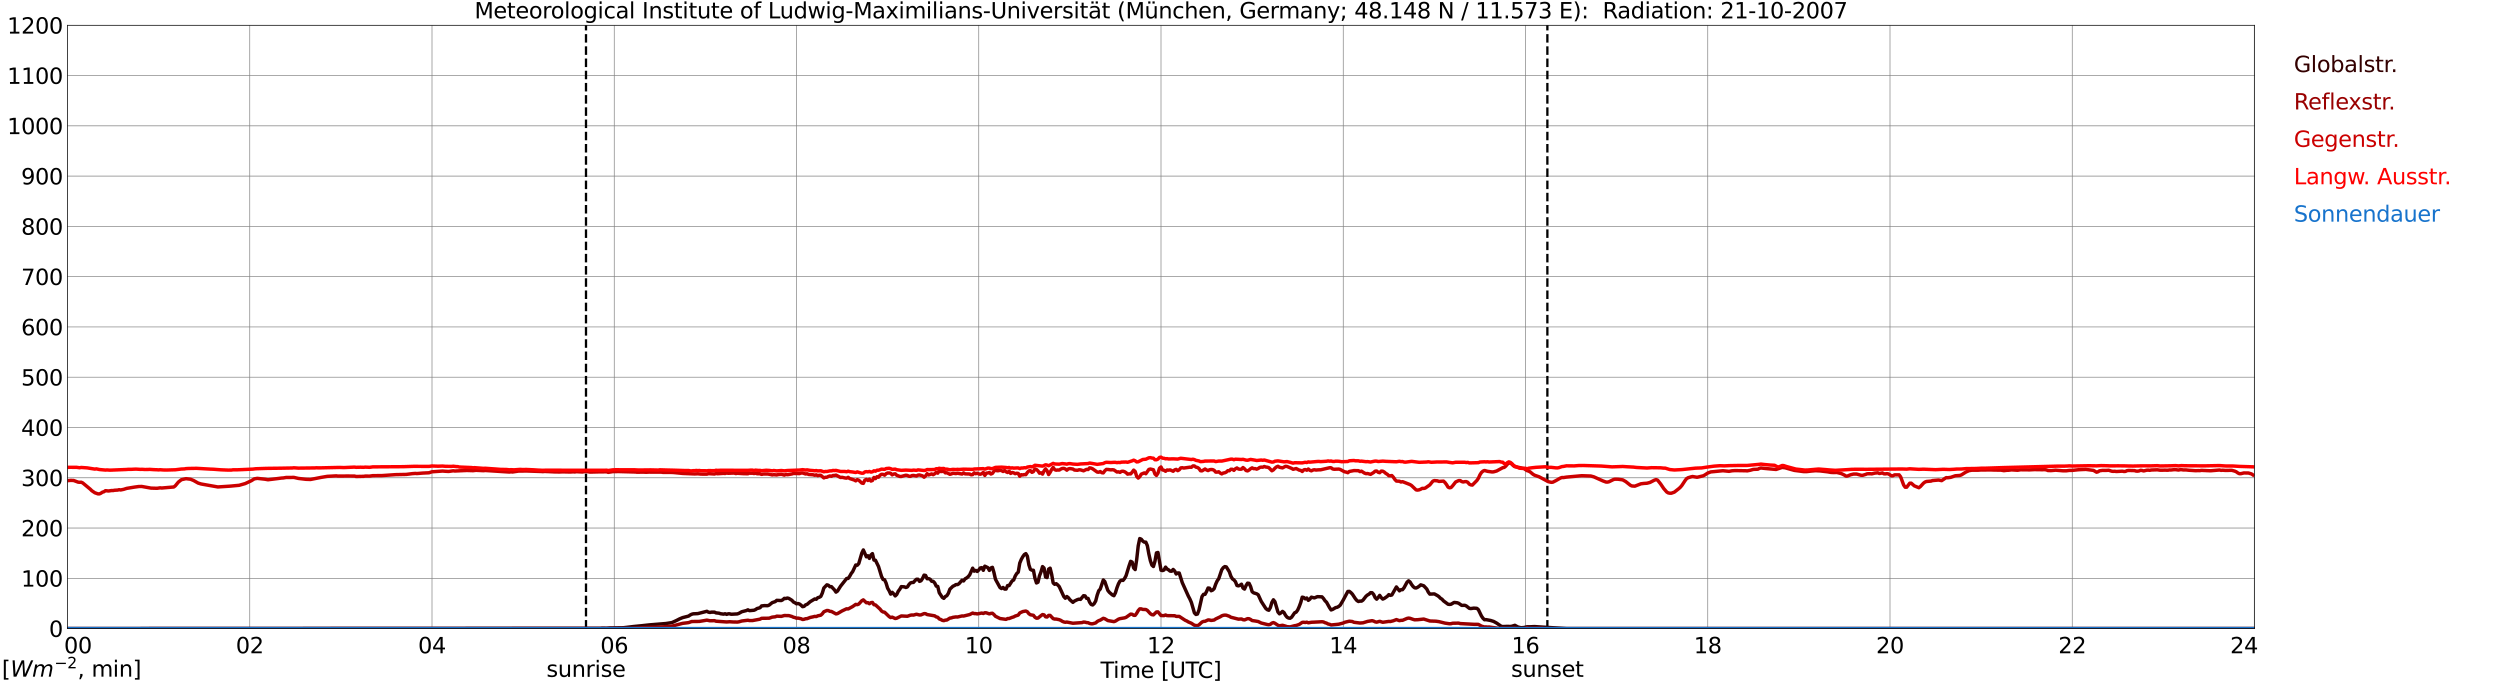 <?xml version="1.0" encoding="utf-8" standalone="no"?>
<!DOCTYPE svg PUBLIC "-//W3C//DTD SVG 1.1//EN"
  "http://www.w3.org/Graphics/SVG/1.1/DTD/svg11.dtd">
<svg xmlns:xlink="http://www.w3.org/1999/xlink" width="1085.4pt" height="296.64pt" viewBox="0 0 1085.4 296.64" xmlns="http://www.w3.org/2000/svg" version="1.1">
 <defs>
  <style type="text/css">*{stroke-linejoin: round; stroke-linecap: butt}</style>
 </defs>
 <g id="figure_1">
  <g id="patch_1">
   <path d="M 0 296.64 
L 1085.4 296.64 
L 1085.4 0 
L 0 0 
z
" style="fill: #ffffff"/>
  </g>
  <g id="axes_1">
   <g id="patch_2">
    <path d="M 29.306 272.909 
L 978.814 272.909 
L 978.814 10.976 
L 29.306 10.976 
z
" style="fill: #ffffff"/>
   </g>
   <g id="patch_3">
    <path d="M 978.814 272.909 
L 978.814 272.909 
L 978.814 10.976 
L 978.814 10.976 
z
" clip-path="url(#p23e16a7d4f)" style="fill: #d3d3d3; opacity: 0.25; stroke: #d3d3d3; stroke-linejoin: miter"/>
   </g>
   <g id="matplotlib.axis_1">
    <g id="xtick_1">
     <g id="line2d_1">
      <path d="M 29.306 272.909 
L 29.306 10.976 
" clip-path="url(#p23e16a7d4f)" style="fill: none; stroke: #808080; stroke-width: 0.3; stroke-linecap: square"/>
     </g>
     <g id="line2d_2"/>
     <g id="text_1">
      <!--    00 -->
      <g transform="translate(18.733 283.627) scale(0.095 -0.095)">
       <defs>
        <path id="DejaVuSans-20" transform="scale(0.016)"/>
        <path id="DejaVuSans-30" d="M 2034 4250 
Q 1547 4250 1301 3770 
Q 1056 3291 1056 2328 
Q 1056 1369 1301 889 
Q 1547 409 2034 409 
Q 2525 409 2770 889 
Q 3016 1369 3016 2328 
Q 3016 3291 2770 3770 
Q 2525 4250 2034 4250 
z
M 2034 4750 
Q 2819 4750 3233 4129 
Q 3647 3509 3647 2328 
Q 3647 1150 3233 529 
Q 2819 -91 2034 -91 
Q 1250 -91 836 529 
Q 422 1150 422 2328 
Q 422 3509 836 4129 
Q 1250 4750 2034 4750 
z
" transform="scale(0.016)"/>
       </defs>
       <use xlink:href="#DejaVuSans-20"/>
       <use xlink:href="#DejaVuSans-20" transform="translate(31.787 0)"/>
       <use xlink:href="#DejaVuSans-20" transform="translate(63.574 0)"/>
       <use xlink:href="#DejaVuSans-30" transform="translate(95.361 0)"/>
       <use xlink:href="#DejaVuSans-30" transform="translate(158.984 0)"/>
      </g>
     </g>
    </g>
    <g id="xtick_2">
     <g id="line2d_3">
      <path d="M 108.431 272.909 
L 108.431 10.976 
" clip-path="url(#p23e16a7d4f)" style="fill: none; stroke: #808080; stroke-width: 0.3; stroke-linecap: square"/>
     </g>
     <g id="line2d_4"/>
     <g id="text_2">
      <!-- 02 -->
      <g transform="translate(102.387 283.627) scale(0.095 -0.095)">
       <defs>
        <path id="DejaVuSans-32" d="M 1228 531 
L 3431 531 
L 3431 0 
L 469 0 
L 469 531 
Q 828 903 1448 1529 
Q 2069 2156 2228 2338 
Q 2531 2678 2651 2914 
Q 2772 3150 2772 3378 
Q 2772 3750 2511 3984 
Q 2250 4219 1831 4219 
Q 1534 4219 1204 4116 
Q 875 4013 500 3803 
L 500 4441 
Q 881 4594 1212 4672 
Q 1544 4750 1819 4750 
Q 2544 4750 2975 4387 
Q 3406 4025 3406 3419 
Q 3406 3131 3298 2873 
Q 3191 2616 2906 2266 
Q 2828 2175 2409 1742 
Q 1991 1309 1228 531 
z
" transform="scale(0.016)"/>
       </defs>
       <use xlink:href="#DejaVuSans-30"/>
       <use xlink:href="#DejaVuSans-32" transform="translate(63.623 0)"/>
      </g>
     </g>
    </g>
    <g id="xtick_3">
     <g id="line2d_5">
      <path d="M 187.557 272.909 
L 187.557 10.976 
" clip-path="url(#p23e16a7d4f)" style="fill: none; stroke: #808080; stroke-width: 0.3; stroke-linecap: square"/>
     </g>
     <g id="line2d_6"/>
     <g id="text_3">
      <!-- 04 -->
      <g transform="translate(181.513 283.627) scale(0.095 -0.095)">
       <defs>
        <path id="DejaVuSans-34" d="M 2419 4116 
L 825 1625 
L 2419 1625 
L 2419 4116 
z
M 2253 4666 
L 3047 4666 
L 3047 1625 
L 3713 1625 
L 3713 1100 
L 3047 1100 
L 3047 0 
L 2419 0 
L 2419 1100 
L 313 1100 
L 313 1709 
L 2253 4666 
z
" transform="scale(0.016)"/>
       </defs>
       <use xlink:href="#DejaVuSans-30"/>
       <use xlink:href="#DejaVuSans-34" transform="translate(63.623 0)"/>
      </g>
     </g>
    </g>
    <g id="xtick_4">
     <g id="line2d_7">
      <path d="M 266.683 272.909 
L 266.683 10.976 
" clip-path="url(#p23e16a7d4f)" style="fill: none; stroke: #808080; stroke-width: 0.3; stroke-linecap: square"/>
     </g>
     <g id="line2d_8"/>
     <g id="text_4">
      <!-- 06 -->
      <g transform="translate(260.638 283.627) scale(0.095 -0.095)">
       <defs>
        <path id="DejaVuSans-36" d="M 2113 2584 
Q 1688 2584 1439 2293 
Q 1191 2003 1191 1497 
Q 1191 994 1439 701 
Q 1688 409 2113 409 
Q 2538 409 2786 701 
Q 3034 994 3034 1497 
Q 3034 2003 2786 2293 
Q 2538 2584 2113 2584 
z
M 3366 4563 
L 3366 3988 
Q 3128 4100 2886 4159 
Q 2644 4219 2406 4219 
Q 1781 4219 1451 3797 
Q 1122 3375 1075 2522 
Q 1259 2794 1537 2939 
Q 1816 3084 2150 3084 
Q 2853 3084 3261 2657 
Q 3669 2231 3669 1497 
Q 3669 778 3244 343 
Q 2819 -91 2113 -91 
Q 1303 -91 875 529 
Q 447 1150 447 2328 
Q 447 3434 972 4092 
Q 1497 4750 2381 4750 
Q 2619 4750 2861 4703 
Q 3103 4656 3366 4563 
z
" transform="scale(0.016)"/>
       </defs>
       <use xlink:href="#DejaVuSans-30"/>
       <use xlink:href="#DejaVuSans-36" transform="translate(63.623 0)"/>
      </g>
     </g>
    </g>
    <g id="xtick_5">
     <g id="line2d_9">
      <path d="M 345.808 272.909 
L 345.808 10.976 
" clip-path="url(#p23e16a7d4f)" style="fill: none; stroke: #808080; stroke-width: 0.3; stroke-linecap: square"/>
     </g>
     <g id="line2d_10"/>
     <g id="text_5">
      <!-- 08 -->
      <g transform="translate(339.764 283.627) scale(0.095 -0.095)">
       <defs>
        <path id="DejaVuSans-38" d="M 2034 2216 
Q 1584 2216 1326 1975 
Q 1069 1734 1069 1313 
Q 1069 891 1326 650 
Q 1584 409 2034 409 
Q 2484 409 2743 651 
Q 3003 894 3003 1313 
Q 3003 1734 2745 1975 
Q 2488 2216 2034 2216 
z
M 1403 2484 
Q 997 2584 770 2862 
Q 544 3141 544 3541 
Q 544 4100 942 4425 
Q 1341 4750 2034 4750 
Q 2731 4750 3128 4425 
Q 3525 4100 3525 3541 
Q 3525 3141 3298 2862 
Q 3072 2584 2669 2484 
Q 3125 2378 3379 2068 
Q 3634 1759 3634 1313 
Q 3634 634 3220 271 
Q 2806 -91 2034 -91 
Q 1263 -91 848 271 
Q 434 634 434 1313 
Q 434 1759 690 2068 
Q 947 2378 1403 2484 
z
M 1172 3481 
Q 1172 3119 1398 2916 
Q 1625 2713 2034 2713 
Q 2441 2713 2670 2916 
Q 2900 3119 2900 3481 
Q 2900 3844 2670 4047 
Q 2441 4250 2034 4250 
Q 1625 4250 1398 4047 
Q 1172 3844 1172 3481 
z
" transform="scale(0.016)"/>
       </defs>
       <use xlink:href="#DejaVuSans-30"/>
       <use xlink:href="#DejaVuSans-38" transform="translate(63.623 0)"/>
      </g>
     </g>
    </g>
    <g id="xtick_6">
     <g id="line2d_11">
      <path d="M 424.934 272.909 
L 424.934 10.976 
" clip-path="url(#p23e16a7d4f)" style="fill: none; stroke: #808080; stroke-width: 0.3; stroke-linecap: square"/>
     </g>
     <g id="line2d_12"/>
     <g id="text_6">
      <!-- 10 -->
      <g transform="translate(418.89 283.627) scale(0.095 -0.095)">
       <defs>
        <path id="DejaVuSans-31" d="M 794 531 
L 1825 531 
L 1825 4091 
L 703 3866 
L 703 4441 
L 1819 4666 
L 2450 4666 
L 2450 531 
L 3481 531 
L 3481 0 
L 794 0 
L 794 531 
z
" transform="scale(0.016)"/>
       </defs>
       <use xlink:href="#DejaVuSans-31"/>
       <use xlink:href="#DejaVuSans-30" transform="translate(63.623 0)"/>
      </g>
     </g>
    </g>
    <g id="xtick_7">
     <g id="line2d_13">
      <path d="M 504.06 272.909 
L 504.06 10.976 
" clip-path="url(#p23e16a7d4f)" style="fill: none; stroke: #808080; stroke-width: 0.3; stroke-linecap: square"/>
     </g>
     <g id="line2d_14"/>
     <g id="text_7">
      <!-- 12 -->
      <g transform="translate(498.015 283.627) scale(0.095 -0.095)">
       <use xlink:href="#DejaVuSans-31"/>
       <use xlink:href="#DejaVuSans-32" transform="translate(63.623 0)"/>
      </g>
     </g>
    </g>
    <g id="xtick_8">
     <g id="line2d_15">
      <path d="M 583.185 272.909 
L 583.185 10.976 
" clip-path="url(#p23e16a7d4f)" style="fill: none; stroke: #808080; stroke-width: 0.3; stroke-linecap: square"/>
     </g>
     <g id="line2d_16"/>
     <g id="text_8">
      <!-- 14 -->
      <g transform="translate(577.141 283.627) scale(0.095 -0.095)">
       <use xlink:href="#DejaVuSans-31"/>
       <use xlink:href="#DejaVuSans-34" transform="translate(63.623 0)"/>
      </g>
     </g>
    </g>
    <g id="xtick_9">
     <g id="line2d_17">
      <path d="M 662.311 272.909 
L 662.311 10.976 
" clip-path="url(#p23e16a7d4f)" style="fill: none; stroke: #808080; stroke-width: 0.3; stroke-linecap: square"/>
     </g>
     <g id="line2d_18"/>
     <g id="text_9">
      <!-- 16 -->
      <g transform="translate(656.267 283.627) scale(0.095 -0.095)">
       <use xlink:href="#DejaVuSans-31"/>
       <use xlink:href="#DejaVuSans-36" transform="translate(63.623 0)"/>
      </g>
     </g>
    </g>
    <g id="xtick_10">
     <g id="line2d_19">
      <path d="M 741.437 272.909 
L 741.437 10.976 
" clip-path="url(#p23e16a7d4f)" style="fill: none; stroke: #808080; stroke-width: 0.3; stroke-linecap: square"/>
     </g>
     <g id="line2d_20"/>
     <g id="text_10">
      <!-- 18 -->
      <g transform="translate(735.392 283.627) scale(0.095 -0.095)">
       <use xlink:href="#DejaVuSans-31"/>
       <use xlink:href="#DejaVuSans-38" transform="translate(63.623 0)"/>
      </g>
     </g>
    </g>
    <g id="xtick_11">
     <g id="line2d_21">
      <path d="M 820.562 272.909 
L 820.562 10.976 
" clip-path="url(#p23e16a7d4f)" style="fill: none; stroke: #808080; stroke-width: 0.3; stroke-linecap: square"/>
     </g>
     <g id="line2d_22"/>
     <g id="text_11">
      <!-- 20 -->
      <g transform="translate(814.518 283.627) scale(0.095 -0.095)">
       <use xlink:href="#DejaVuSans-32"/>
       <use xlink:href="#DejaVuSans-30" transform="translate(63.623 0)"/>
      </g>
     </g>
    </g>
    <g id="xtick_12">
     <g id="line2d_23">
      <path d="M 899.688 272.909 
L 899.688 10.976 
" clip-path="url(#p23e16a7d4f)" style="fill: none; stroke: #808080; stroke-width: 0.3; stroke-linecap: square"/>
     </g>
     <g id="line2d_24"/>
     <g id="text_12">
      <!-- 22 -->
      <g transform="translate(893.644 283.627) scale(0.095 -0.095)">
       <use xlink:href="#DejaVuSans-32"/>
       <use xlink:href="#DejaVuSans-32" transform="translate(63.623 0)"/>
      </g>
     </g>
    </g>
    <g id="xtick_13">
     <g id="line2d_25">
      <path d="M 978.814 272.909 
L 978.814 10.976 
" clip-path="url(#p23e16a7d4f)" style="fill: none; stroke: #808080; stroke-width: 0.3; stroke-linecap: square"/>
     </g>
     <g id="line2d_26"/>
     <g id="text_13">
      <!-- 24    -->
      <g transform="translate(968.241 283.627) scale(0.095 -0.095)">
       <use xlink:href="#DejaVuSans-32"/>
       <use xlink:href="#DejaVuSans-34" transform="translate(63.623 0)"/>
       <use xlink:href="#DejaVuSans-20" transform="translate(127.246 0)"/>
       <use xlink:href="#DejaVuSans-20" transform="translate(159.033 0)"/>
       <use xlink:href="#DejaVuSans-20" transform="translate(190.82 0)"/>
      </g>
     </g>
    </g>
    <g id="text_14">
     <!-- Time [UTC] -->
     <g transform="translate(477.806 294.322) scale(0.095 -0.095)">
      <defs>
       <path id="DejaVuSans-54" d="M -19 4666 
L 3928 4666 
L 3928 4134 
L 2272 4134 
L 2272 0 
L 1638 0 
L 1638 4134 
L -19 4134 
L -19 4666 
z
" transform="scale(0.016)"/>
       <path id="DejaVuSans-69" d="M 603 3500 
L 1178 3500 
L 1178 0 
L 603 0 
L 603 3500 
z
M 603 4863 
L 1178 4863 
L 1178 4134 
L 603 4134 
L 603 4863 
z
" transform="scale(0.016)"/>
       <path id="DejaVuSans-6d" d="M 3328 2828 
Q 3544 3216 3844 3400 
Q 4144 3584 4550 3584 
Q 5097 3584 5394 3201 
Q 5691 2819 5691 2113 
L 5691 0 
L 5113 0 
L 5113 2094 
Q 5113 2597 4934 2840 
Q 4756 3084 4391 3084 
Q 3944 3084 3684 2787 
Q 3425 2491 3425 1978 
L 3425 0 
L 2847 0 
L 2847 2094 
Q 2847 2600 2669 2842 
Q 2491 3084 2119 3084 
Q 1678 3084 1418 2786 
Q 1159 2488 1159 1978 
L 1159 0 
L 581 0 
L 581 3500 
L 1159 3500 
L 1159 2956 
Q 1356 3278 1631 3431 
Q 1906 3584 2284 3584 
Q 2666 3584 2933 3390 
Q 3200 3197 3328 2828 
z
" transform="scale(0.016)"/>
       <path id="DejaVuSans-65" d="M 3597 1894 
L 3597 1613 
L 953 1613 
Q 991 1019 1311 708 
Q 1631 397 2203 397 
Q 2534 397 2845 478 
Q 3156 559 3463 722 
L 3463 178 
Q 3153 47 2828 -22 
Q 2503 -91 2169 -91 
Q 1331 -91 842 396 
Q 353 884 353 1716 
Q 353 2575 817 3079 
Q 1281 3584 2069 3584 
Q 2775 3584 3186 3129 
Q 3597 2675 3597 1894 
z
M 3022 2063 
Q 3016 2534 2758 2815 
Q 2500 3097 2075 3097 
Q 1594 3097 1305 2825 
Q 1016 2553 972 2059 
L 3022 2063 
z
" transform="scale(0.016)"/>
       <path id="DejaVuSans-5b" d="M 550 4863 
L 1875 4863 
L 1875 4416 
L 1125 4416 
L 1125 -397 
L 1875 -397 
L 1875 -844 
L 550 -844 
L 550 4863 
z
" transform="scale(0.016)"/>
       <path id="DejaVuSans-55" d="M 556 4666 
L 1191 4666 
L 1191 1831 
Q 1191 1081 1462 751 
Q 1734 422 2344 422 
Q 2950 422 3222 751 
Q 3494 1081 3494 1831 
L 3494 4666 
L 4128 4666 
L 4128 1753 
Q 4128 841 3676 375 
Q 3225 -91 2344 -91 
Q 1459 -91 1007 375 
Q 556 841 556 1753 
L 556 4666 
z
" transform="scale(0.016)"/>
       <path id="DejaVuSans-43" d="M 4122 4306 
L 4122 3641 
Q 3803 3938 3442 4084 
Q 3081 4231 2675 4231 
Q 1875 4231 1450 3742 
Q 1025 3253 1025 2328 
Q 1025 1406 1450 917 
Q 1875 428 2675 428 
Q 3081 428 3442 575 
Q 3803 722 4122 1019 
L 4122 359 
Q 3791 134 3420 21 
Q 3050 -91 2638 -91 
Q 1578 -91 968 557 
Q 359 1206 359 2328 
Q 359 3453 968 4101 
Q 1578 4750 2638 4750 
Q 3056 4750 3426 4639 
Q 3797 4528 4122 4306 
z
" transform="scale(0.016)"/>
       <path id="DejaVuSans-5d" d="M 1947 4863 
L 1947 -844 
L 622 -844 
L 622 -397 
L 1369 -397 
L 1369 4416 
L 622 4416 
L 622 4863 
L 1947 4863 
z
" transform="scale(0.016)"/>
      </defs>
      <use xlink:href="#DejaVuSans-54"/>
      <use xlink:href="#DejaVuSans-69" transform="translate(57.959 0)"/>
      <use xlink:href="#DejaVuSans-6d" transform="translate(85.742 0)"/>
      <use xlink:href="#DejaVuSans-65" transform="translate(183.154 0)"/>
      <use xlink:href="#DejaVuSans-20" transform="translate(244.678 0)"/>
      <use xlink:href="#DejaVuSans-5b" transform="translate(276.465 0)"/>
      <use xlink:href="#DejaVuSans-55" transform="translate(315.479 0)"/>
      <use xlink:href="#DejaVuSans-54" transform="translate(388.672 0)"/>
      <use xlink:href="#DejaVuSans-43" transform="translate(443.881 0)"/>
      <use xlink:href="#DejaVuSans-5d" transform="translate(513.705 0)"/>
     </g>
    </g>
   </g>
   <g id="matplotlib.axis_2">
    <g id="ytick_1">
     <g id="line2d_27">
      <path d="M 29.306 272.909 
L 978.814 272.909 
" clip-path="url(#p23e16a7d4f)" style="fill: none; stroke: #808080; stroke-width: 0.3; stroke-linecap: square"/>
     </g>
     <g id="line2d_28"/>
     <g id="text_15">
      <!-- 0 -->
      <g transform="translate(21.261 276.518) scale(0.095 -0.095)">
       <use xlink:href="#DejaVuSans-30"/>
      </g>
     </g>
    </g>
    <g id="ytick_2">
     <g id="line2d_29">
      <path d="M 29.306 251.081 
L 978.814 251.081 
" clip-path="url(#p23e16a7d4f)" style="fill: none; stroke: #808080; stroke-width: 0.3; stroke-linecap: square"/>
     </g>
     <g id="line2d_30"/>
     <g id="text_16">
      <!-- 100 -->
      <g transform="translate(9.173 254.69) scale(0.095 -0.095)">
       <use xlink:href="#DejaVuSans-31"/>
       <use xlink:href="#DejaVuSans-30" transform="translate(63.623 0)"/>
       <use xlink:href="#DejaVuSans-30" transform="translate(127.246 0)"/>
      </g>
     </g>
    </g>
    <g id="ytick_3">
     <g id="line2d_31">
      <path d="M 29.306 229.253 
L 978.814 229.253 
" clip-path="url(#p23e16a7d4f)" style="fill: none; stroke: #808080; stroke-width: 0.3; stroke-linecap: square"/>
     </g>
     <g id="line2d_32"/>
     <g id="text_17">
      <!-- 200 -->
      <g transform="translate(9.173 232.863) scale(0.095 -0.095)">
       <use xlink:href="#DejaVuSans-32"/>
       <use xlink:href="#DejaVuSans-30" transform="translate(63.623 0)"/>
       <use xlink:href="#DejaVuSans-30" transform="translate(127.246 0)"/>
      </g>
     </g>
    </g>
    <g id="ytick_4">
     <g id="line2d_33">
      <path d="M 29.306 207.426 
L 978.814 207.426 
" clip-path="url(#p23e16a7d4f)" style="fill: none; stroke: #808080; stroke-width: 0.3; stroke-linecap: square"/>
     </g>
     <g id="line2d_34"/>
     <g id="text_18">
      <!-- 300 -->
      <g transform="translate(9.173 211.035) scale(0.095 -0.095)">
       <defs>
        <path id="DejaVuSans-33" d="M 2597 2516 
Q 3050 2419 3304 2112 
Q 3559 1806 3559 1356 
Q 3559 666 3084 287 
Q 2609 -91 1734 -91 
Q 1441 -91 1130 -33 
Q 819 25 488 141 
L 488 750 
Q 750 597 1062 519 
Q 1375 441 1716 441 
Q 2309 441 2620 675 
Q 2931 909 2931 1356 
Q 2931 1769 2642 2001 
Q 2353 2234 1838 2234 
L 1294 2234 
L 1294 2753 
L 1863 2753 
Q 2328 2753 2575 2939 
Q 2822 3125 2822 3475 
Q 2822 3834 2567 4026 
Q 2313 4219 1838 4219 
Q 1578 4219 1281 4162 
Q 984 4106 628 3988 
L 628 4550 
Q 988 4650 1302 4700 
Q 1616 4750 1894 4750 
Q 2613 4750 3031 4423 
Q 3450 4097 3450 3541 
Q 3450 3153 3228 2886 
Q 3006 2619 2597 2516 
z
" transform="scale(0.016)"/>
       </defs>
       <use xlink:href="#DejaVuSans-33"/>
       <use xlink:href="#DejaVuSans-30" transform="translate(63.623 0)"/>
       <use xlink:href="#DejaVuSans-30" transform="translate(127.246 0)"/>
      </g>
     </g>
    </g>
    <g id="ytick_5">
     <g id="line2d_35">
      <path d="M 29.306 185.598 
L 978.814 185.598 
" clip-path="url(#p23e16a7d4f)" style="fill: none; stroke: #808080; stroke-width: 0.3; stroke-linecap: square"/>
     </g>
     <g id="line2d_36"/>
     <g id="text_19">
      <!-- 400 -->
      <g transform="translate(9.173 189.207) scale(0.095 -0.095)">
       <use xlink:href="#DejaVuSans-34"/>
       <use xlink:href="#DejaVuSans-30" transform="translate(63.623 0)"/>
       <use xlink:href="#DejaVuSans-30" transform="translate(127.246 0)"/>
      </g>
     </g>
    </g>
    <g id="ytick_6">
     <g id="line2d_37">
      <path d="M 29.306 163.77 
L 978.814 163.77 
" clip-path="url(#p23e16a7d4f)" style="fill: none; stroke: #808080; stroke-width: 0.3; stroke-linecap: square"/>
     </g>
     <g id="line2d_38"/>
     <g id="text_20">
      <!-- 500 -->
      <g transform="translate(9.173 167.379) scale(0.095 -0.095)">
       <defs>
        <path id="DejaVuSans-35" d="M 691 4666 
L 3169 4666 
L 3169 4134 
L 1269 4134 
L 1269 2991 
Q 1406 3038 1543 3061 
Q 1681 3084 1819 3084 
Q 2600 3084 3056 2656 
Q 3513 2228 3513 1497 
Q 3513 744 3044 326 
Q 2575 -91 1722 -91 
Q 1428 -91 1123 -41 
Q 819 9 494 109 
L 494 744 
Q 775 591 1075 516 
Q 1375 441 1709 441 
Q 2250 441 2565 725 
Q 2881 1009 2881 1497 
Q 2881 1984 2565 2268 
Q 2250 2553 1709 2553 
Q 1456 2553 1204 2497 
Q 953 2441 691 2322 
L 691 4666 
z
" transform="scale(0.016)"/>
       </defs>
       <use xlink:href="#DejaVuSans-35"/>
       <use xlink:href="#DejaVuSans-30" transform="translate(63.623 0)"/>
       <use xlink:href="#DejaVuSans-30" transform="translate(127.246 0)"/>
      </g>
     </g>
    </g>
    <g id="ytick_7">
     <g id="line2d_39">
      <path d="M 29.306 141.942 
L 978.814 141.942 
" clip-path="url(#p23e16a7d4f)" style="fill: none; stroke: #808080; stroke-width: 0.3; stroke-linecap: square"/>
     </g>
     <g id="line2d_40"/>
     <g id="text_21">
      <!-- 600 -->
      <g transform="translate(9.173 145.551) scale(0.095 -0.095)">
       <use xlink:href="#DejaVuSans-36"/>
       <use xlink:href="#DejaVuSans-30" transform="translate(63.623 0)"/>
       <use xlink:href="#DejaVuSans-30" transform="translate(127.246 0)"/>
      </g>
     </g>
    </g>
    <g id="ytick_8">
     <g id="line2d_41">
      <path d="M 29.306 120.114 
L 978.814 120.114 
" clip-path="url(#p23e16a7d4f)" style="fill: none; stroke: #808080; stroke-width: 0.3; stroke-linecap: square"/>
     </g>
     <g id="line2d_42"/>
     <g id="text_22">
      <!-- 700 -->
      <g transform="translate(9.173 123.724) scale(0.095 -0.095)">
       <defs>
        <path id="DejaVuSans-37" d="M 525 4666 
L 3525 4666 
L 3525 4397 
L 1831 0 
L 1172 0 
L 2766 4134 
L 525 4134 
L 525 4666 
z
" transform="scale(0.016)"/>
       </defs>
       <use xlink:href="#DejaVuSans-37"/>
       <use xlink:href="#DejaVuSans-30" transform="translate(63.623 0)"/>
       <use xlink:href="#DejaVuSans-30" transform="translate(127.246 0)"/>
      </g>
     </g>
    </g>
    <g id="ytick_9">
     <g id="line2d_43">
      <path d="M 29.306 98.287 
L 978.814 98.287 
" clip-path="url(#p23e16a7d4f)" style="fill: none; stroke: #808080; stroke-width: 0.3; stroke-linecap: square"/>
     </g>
     <g id="line2d_44"/>
     <g id="text_23">
      <!-- 800 -->
      <g transform="translate(9.173 101.896) scale(0.095 -0.095)">
       <use xlink:href="#DejaVuSans-38"/>
       <use xlink:href="#DejaVuSans-30" transform="translate(63.623 0)"/>
       <use xlink:href="#DejaVuSans-30" transform="translate(127.246 0)"/>
      </g>
     </g>
    </g>
    <g id="ytick_10">
     <g id="line2d_45">
      <path d="M 29.306 76.459 
L 978.814 76.459 
" clip-path="url(#p23e16a7d4f)" style="fill: none; stroke: #808080; stroke-width: 0.3; stroke-linecap: square"/>
     </g>
     <g id="line2d_46"/>
     <g id="text_24">
      <!-- 900 -->
      <g transform="translate(9.173 80.068) scale(0.095 -0.095)">
       <defs>
        <path id="DejaVuSans-39" d="M 703 97 
L 703 672 
Q 941 559 1184 500 
Q 1428 441 1663 441 
Q 2288 441 2617 861 
Q 2947 1281 2994 2138 
Q 2813 1869 2534 1725 
Q 2256 1581 1919 1581 
Q 1219 1581 811 2004 
Q 403 2428 403 3163 
Q 403 3881 828 4315 
Q 1253 4750 1959 4750 
Q 2769 4750 3195 4129 
Q 3622 3509 3622 2328 
Q 3622 1225 3098 567 
Q 2575 -91 1691 -91 
Q 1453 -91 1209 -44 
Q 966 3 703 97 
z
M 1959 2075 
Q 2384 2075 2632 2365 
Q 2881 2656 2881 3163 
Q 2881 3666 2632 3958 
Q 2384 4250 1959 4250 
Q 1534 4250 1286 3958 
Q 1038 3666 1038 3163 
Q 1038 2656 1286 2365 
Q 1534 2075 1959 2075 
z
" transform="scale(0.016)"/>
       </defs>
       <use xlink:href="#DejaVuSans-39"/>
       <use xlink:href="#DejaVuSans-30" transform="translate(63.623 0)"/>
       <use xlink:href="#DejaVuSans-30" transform="translate(127.246 0)"/>
      </g>
     </g>
    </g>
    <g id="ytick_11">
     <g id="line2d_47">
      <path d="M 29.306 54.631 
L 978.814 54.631 
" clip-path="url(#p23e16a7d4f)" style="fill: none; stroke: #808080; stroke-width: 0.3; stroke-linecap: square"/>
     </g>
     <g id="line2d_48"/>
     <g id="text_25">
      <!-- 1000 -->
      <g transform="translate(3.128 58.24) scale(0.095 -0.095)">
       <use xlink:href="#DejaVuSans-31"/>
       <use xlink:href="#DejaVuSans-30" transform="translate(63.623 0)"/>
       <use xlink:href="#DejaVuSans-30" transform="translate(127.246 0)"/>
       <use xlink:href="#DejaVuSans-30" transform="translate(190.869 0)"/>
      </g>
     </g>
    </g>
    <g id="ytick_12">
     <g id="line2d_49">
      <path d="M 29.306 32.803 
L 978.814 32.803 
" clip-path="url(#p23e16a7d4f)" style="fill: none; stroke: #808080; stroke-width: 0.3; stroke-linecap: square"/>
     </g>
     <g id="line2d_50"/>
     <g id="text_26">
      <!-- 1100 -->
      <g transform="translate(3.128 36.413) scale(0.095 -0.095)">
       <use xlink:href="#DejaVuSans-31"/>
       <use xlink:href="#DejaVuSans-31" transform="translate(63.623 0)"/>
       <use xlink:href="#DejaVuSans-30" transform="translate(127.246 0)"/>
       <use xlink:href="#DejaVuSans-30" transform="translate(190.869 0)"/>
      </g>
     </g>
    </g>
    <g id="ytick_13">
     <g id="line2d_51">
      <path d="M 29.306 10.976 
L 978.814 10.976 
" clip-path="url(#p23e16a7d4f)" style="fill: none; stroke: #808080; stroke-width: 0.3; stroke-linecap: square"/>
     </g>
     <g id="line2d_52"/>
     <g id="text_27">
      <!-- 1200 -->
      <g transform="translate(3.128 14.585) scale(0.095 -0.095)">
       <use xlink:href="#DejaVuSans-31"/>
       <use xlink:href="#DejaVuSans-32" transform="translate(63.623 0)"/>
       <use xlink:href="#DejaVuSans-30" transform="translate(127.246 0)"/>
       <use xlink:href="#DejaVuSans-30" transform="translate(190.869 0)"/>
      </g>
     </g>
    </g>
   </g>
   <g id="line2d_53">
    <path d="M 254.418 272.909 
L 254.418 10.976 
" clip-path="url(#p23e16a7d4f)" style="fill: none; stroke-dasharray: 3.7,1.6; stroke-dashoffset: 0; stroke: #000000"/>
   </g>
   <g id="line2d_54">
    <path d="M 671.806 272.909 
L 671.806 10.976 
" clip-path="url(#p23e16a7d4f)" style="fill: none; stroke-dasharray: 3.7,1.6; stroke-dashoffset: 0; stroke: #000000"/>
   </g>
   <g id="line2d_55">
    <path d="M 29.306 272.909 
L 260.748 272.813 
L 261.408 272.721 
L 263.386 272.767 
L 264.705 272.632 
L 270.639 272.54 
L 275.255 271.99 
L 278.552 271.669 
L 281.849 271.304 
L 289.102 270.709 
L 291.739 270.296 
L 293.717 269.381 
L 295.036 268.696 
L 296.355 268.146 
L 298.333 267.642 
L 298.992 267.461 
L 299.652 267.002 
L 300.311 266.681 
L 300.971 266.498 
L 302.949 266.406 
L 306.905 265.4 
L 307.564 265.767 
L 308.224 265.904 
L 308.883 265.767 
L 310.202 265.767 
L 310.861 266.088 
L 312.18 266.225 
L 312.839 266.452 
L 314.158 266.636 
L 314.818 266.452 
L 315.477 266.727 
L 316.136 266.498 
L 316.796 266.498 
L 317.455 266.681 
L 320.093 266.544 
L 320.752 266.315 
L 322.071 265.583 
L 324.049 265.079 
L 324.708 264.76 
L 325.368 265.125 
L 327.346 264.944 
L 328.005 264.669 
L 328.665 264.21 
L 329.983 263.844 
L 330.643 263.067 
L 331.961 262.929 
L 333.28 262.975 
L 333.94 262.7 
L 335.258 261.648 
L 336.577 261.189 
L 337.236 260.642 
L 339.215 260.733 
L 339.874 260.367 
L 340.533 259.773 
L 341.193 259.862 
L 341.852 259.635 
L 342.512 259.819 
L 343.83 260.642 
L 344.49 261.373 
L 345.149 261.694 
L 345.808 262.152 
L 346.468 262.015 
L 347.127 262.244 
L 347.787 262.746 
L 348.446 263.388 
L 349.105 263.25 
L 349.765 262.608 
L 350.424 262.381 
L 351.743 261.235 
L 353.721 260.046 
L 354.38 260.183 
L 355.04 259.498 
L 355.699 259.314 
L 356.359 258.948 
L 357.018 257.483 
L 357.677 255.287 
L 358.996 253.914 
L 359.655 254.098 
L 360.315 254.737 
L 360.974 254.694 
L 362.293 256.11 
L 362.952 257.073 
L 363.612 256.614 
L 364.93 254.51 
L 367.568 251.168 
L 368.227 251.123 
L 368.887 250.208 
L 369.546 249.018 
L 370.206 248.15 
L 371.524 245.312 
L 372.184 245.404 
L 372.843 244.67 
L 374.162 240.141 
L 374.821 238.768 
L 376.14 241.743 
L 376.799 241.285 
L 377.459 242.429 
L 378.118 240.964 
L 378.777 240.37 
L 379.437 243.16 
L 380.096 243.251 
L 381.415 245.952 
L 382.734 250.3 
L 383.393 251.581 
L 384.053 251.718 
L 384.712 253.183 
L 385.371 255.379 
L 386.031 256.477 
L 386.69 257.942 
L 387.349 257.164 
L 388.009 257.85 
L 388.668 258.719 
L 389.328 258.079 
L 389.987 256.706 
L 390.646 255.837 
L 391.306 254.694 
L 392.624 254.783 
L 393.284 255.058 
L 393.943 254.829 
L 394.603 253.823 
L 395.262 253.091 
L 395.921 252.908 
L 396.581 252.862 
L 397.24 252.085 
L 397.899 251.489 
L 398.559 251.489 
L 399.218 252.404 
L 399.878 252.131 
L 400.537 251.123 
L 401.196 249.704 
L 401.856 249.841 
L 402.515 251.26 
L 403.175 251.214 
L 403.834 251.489 
L 404.493 252.358 
L 405.153 252.404 
L 405.812 253.091 
L 406.471 254.464 
L 407.131 254.602 
L 407.79 257.346 
L 409.109 259.36 
L 409.768 259.773 
L 410.428 258.994 
L 411.087 258.627 
L 411.746 257.575 
L 412.406 255.791 
L 413.725 254.51 
L 414.384 254.235 
L 415.043 253.777 
L 415.703 253.823 
L 416.362 253.412 
L 417.681 251.902 
L 418.34 252.22 
L 419 251.306 
L 419.659 250.939 
L 420.318 250.391 
L 420.978 249.612 
L 422.297 246.685 
L 422.956 247.966 
L 423.615 247.645 
L 424.275 248.104 
L 424.934 247.462 
L 425.593 246.593 
L 426.253 246.456 
L 426.912 247.6 
L 427.572 245.814 
L 428.89 246.456 
L 429.55 247.645 
L 430.209 246.593 
L 430.869 246.318 
L 431.528 248.56 
L 432.187 251.489 
L 434.165 255.104 
L 434.825 255.516 
L 435.484 255.058 
L 436.144 255.746 
L 436.803 255.746 
L 437.462 254.235 
L 438.122 254.235 
L 439.44 252.175 
L 440.1 251.81 
L 440.759 250.116 
L 441.419 249.018 
L 442.078 248.422 
L 442.737 244.487 
L 443.397 242.887 
L 444.056 241.697 
L 444.716 240.781 
L 445.375 240.37 
L 446.034 241.468 
L 446.694 245.22 
L 447.353 247.187 
L 448.012 247.554 
L 448.672 247.6 
L 449.331 251.031 
L 449.991 253.091 
L 450.65 252.771 
L 451.309 249.979 
L 451.969 248.285 
L 452.628 245.997 
L 453.287 246.639 
L 453.947 250.529 
L 454.606 250.758 
L 455.266 247.095 
L 455.925 246.685 
L 456.584 249.339 
L 457.244 253.091 
L 457.903 253.685 
L 458.563 253.412 
L 459.222 253.96 
L 459.881 254.694 
L 461.859 258.994 
L 462.519 259.727 
L 463.178 258.994 
L 463.838 259.498 
L 464.497 260.367 
L 465.816 261.51 
L 466.475 260.962 
L 467.794 260.321 
L 468.453 260.137 
L 469.113 260.229 
L 470.431 258.627 
L 471.091 258.719 
L 471.75 259.773 
L 472.409 259.819 
L 473.069 261.465 
L 473.728 262.425 
L 474.388 262.654 
L 475.047 262.06 
L 475.706 260.917 
L 476.366 258.354 
L 477.025 256.477 
L 477.685 255.746 
L 479.003 251.81 
L 479.663 252.495 
L 480.981 256.339 
L 481.641 257.164 
L 482.96 258.308 
L 483.619 258.627 
L 484.278 257.346 
L 484.938 255.196 
L 485.597 253.456 
L 486.256 252.266 
L 486.916 251.902 
L 487.575 251.993 
L 488.235 251.168 
L 488.894 249.933 
L 490.213 245.633 
L 490.872 243.71 
L 491.532 244.031 
L 492.191 246.593 
L 492.85 247.279 
L 493.51 242.887 
L 494.169 236.982 
L 494.828 233.826 
L 495.488 234.101 
L 496.147 234.924 
L 496.807 235.383 
L 497.466 235.383 
L 498.125 236.891 
L 498.785 240.508 
L 499.444 243.435 
L 500.103 245.358 
L 500.763 245.952 
L 501.422 243.71 
L 502.082 240.049 
L 502.741 239.866 
L 504.06 247.554 
L 504.719 247.737 
L 505.379 247.462 
L 506.038 246.227 
L 506.697 247.049 
L 507.357 247.416 
L 508.016 247.966 
L 508.675 248.012 
L 509.335 247.233 
L 509.994 247.92 
L 510.654 249.202 
L 511.313 248.743 
L 511.972 248.789 
L 513.291 252.954 
L 515.929 258.81 
L 516.588 260.046 
L 517.247 261.556 
L 518.566 266.088 
L 519.226 266.773 
L 519.885 266.59 
L 520.544 264.852 
L 521.863 258.994 
L 522.522 258.033 
L 523.182 258.033 
L 523.841 256.798 
L 524.501 255.287 
L 525.16 255.379 
L 525.819 256.477 
L 526.479 256.202 
L 527.138 255.562 
L 527.797 253.639 
L 528.457 252.175 
L 529.116 251.26 
L 530.435 247.37 
L 531.094 246.456 
L 531.754 245.997 
L 532.413 246.135 
L 533.732 248.241 
L 534.391 250.162 
L 535.051 251.306 
L 535.71 251.764 
L 536.369 252.541 
L 537.029 254.189 
L 537.688 254.373 
L 538.348 254.098 
L 539.007 253.639 
L 539.666 255.333 
L 540.326 255.746 
L 540.985 254.235 
L 541.644 253.183 
L 542.304 253.275 
L 542.963 254.648 
L 543.623 256.889 
L 544.282 257.391 
L 545.601 257.804 
L 546.26 258.217 
L 547.579 261.1 
L 549.557 264.165 
L 550.216 264.715 
L 550.876 264.944 
L 551.535 263.798 
L 552.195 261.556 
L 552.854 260.412 
L 553.513 261.235 
L 554.832 265.721 
L 555.491 266.498 
L 556.151 266.088 
L 556.81 265.446 
L 557.47 265.95 
L 558.129 267.14 
L 558.788 267.963 
L 559.448 268.329 
L 560.107 268.421 
L 560.766 267.963 
L 562.085 266.042 
L 562.745 265.767 
L 563.404 264.852 
L 564.063 263.388 
L 564.723 261.602 
L 565.382 259.269 
L 566.042 259.406 
L 566.701 260 
L 567.36 259.635 
L 568.02 260.642 
L 568.679 260.137 
L 569.338 259.269 
L 570.657 259.59 
L 571.976 259.039 
L 573.954 259.131 
L 574.613 259.862 
L 575.273 260.825 
L 575.932 261.465 
L 577.251 263.844 
L 577.91 264.806 
L 578.57 264.577 
L 579.889 263.798 
L 580.548 263.663 
L 581.207 263.296 
L 581.867 262.746 
L 583.185 260.504 
L 585.164 256.798 
L 585.823 256.752 
L 586.482 257.256 
L 587.142 257.942 
L 588.46 259.954 
L 589.12 260.733 
L 589.779 261.144 
L 590.439 260.962 
L 591.098 261.008 
L 591.757 260.55 
L 593.076 258.856 
L 593.736 258.308 
L 594.395 257.942 
L 595.054 257.3 
L 595.714 257.346 
L 596.373 258.079 
L 597.032 259.452 
L 597.692 260.137 
L 598.351 259.406 
L 599.011 258.492 
L 599.67 259.452 
L 600.329 260.092 
L 600.989 259.819 
L 602.307 258.902 
L 602.967 258.171 
L 603.626 258.492 
L 604.286 258.308 
L 606.264 254.829 
L 607.582 256.523 
L 608.242 256.018 
L 608.901 256.018 
L 609.561 255.196 
L 610.879 252.771 
L 611.539 252.175 
L 612.198 252.679 
L 612.858 253.777 
L 613.517 254.648 
L 614.176 255.196 
L 614.836 255.287 
L 615.495 254.966 
L 616.154 254.51 
L 616.814 253.914 
L 618.133 254.327 
L 619.451 255.746 
L 620.111 257.073 
L 620.77 257.942 
L 622.748 257.85 
L 624.067 258.581 
L 624.726 259.039 
L 625.386 259.727 
L 626.045 260.137 
L 626.705 260.871 
L 628.683 262.335 
L 629.342 262.425 
L 630.001 262.335 
L 631.32 261.556 
L 632.639 261.694 
L 633.298 261.923 
L 634.617 262.837 
L 635.936 262.792 
L 636.595 263.067 
L 637.914 264.119 
L 638.573 264.21 
L 639.892 264.027 
L 641.211 264.119 
L 641.87 264.715 
L 643.189 267.461 
L 643.848 268.421 
L 644.508 269.061 
L 645.167 269.015 
L 647.145 269.381 
L 648.464 269.794 
L 649.783 270.525 
L 651.761 271.898 
L 652.42 272.036 
L 654.399 271.944 
L 655.717 271.99 
L 656.377 271.898 
L 657.695 271.486 
L 659.014 272.219 
L 660.333 272.54 
L 661.652 272.448 
L 662.97 272.127 
L 664.289 272.127 
L 666.267 272.036 
L 667.586 272.127 
L 680.114 272.904 
L 697.258 272.909 
L 978.154 272.909 
L 978.154 272.909 
" clip-path="url(#p23e16a7d4f)" style="fill: none; stroke: #330000; stroke-width: 1.5; stroke-linecap: square"/>
   </g>
   <g id="line2d_56">
    <path d="M 29.306 272.909 
L 273.936 272.819 
L 281.189 272.4 
L 284.486 272.309 
L 285.805 272.169 
L 286.464 272.261 
L 291.739 271.841 
L 296.355 270.632 
L 298.333 270.399 
L 298.992 270.307 
L 300.311 269.842 
L 303.608 269.794 
L 305.586 269.469 
L 306.905 269.235 
L 308.224 269.515 
L 310.202 269.469 
L 310.861 269.702 
L 315.477 270.028 
L 316.796 269.934 
L 318.114 270.028 
L 320.093 270.073 
L 320.752 269.982 
L 322.071 269.608 
L 324.708 269.283 
L 325.368 269.423 
L 326.686 269.423 
L 329.983 268.816 
L 330.643 268.445 
L 333.94 268.399 
L 335.258 267.932 
L 336.577 267.792 
L 337.236 267.513 
L 339.215 267.607 
L 340.533 267.236 
L 342.512 267.282 
L 343.83 267.653 
L 344.49 267.98 
L 345.149 268.12 
L 345.808 268.399 
L 346.468 268.351 
L 347.787 268.631 
L 348.446 268.956 
L 349.105 268.864 
L 349.765 268.631 
L 350.424 268.585 
L 351.743 268.072 
L 353.062 267.792 
L 353.721 267.607 
L 354.38 267.701 
L 355.04 267.373 
L 356.359 267.096 
L 357.018 266.489 
L 357.677 265.605 
L 358.996 265.046 
L 359.655 265.094 
L 360.315 265.42 
L 360.974 265.466 
L 362.952 266.537 
L 363.612 266.398 
L 365.59 265.234 
L 367.568 264.302 
L 368.227 264.396 
L 370.206 263.324 
L 371.524 262.394 
L 372.184 262.534 
L 372.843 262.255 
L 374.162 260.812 
L 374.821 260.441 
L 376.14 261.696 
L 376.799 261.65 
L 377.459 262.115 
L 378.118 261.65 
L 378.777 261.556 
L 379.437 262.534 
L 380.096 262.628 
L 382.074 264.442 
L 382.734 265.28 
L 383.393 265.699 
L 384.053 265.793 
L 386.031 267.701 
L 386.69 268.12 
L 387.349 267.932 
L 388.668 268.539 
L 389.328 268.399 
L 390.646 267.747 
L 391.306 267.421 
L 393.943 267.561 
L 395.262 267.096 
L 395.921 267.002 
L 396.581 267.048 
L 397.899 266.677 
L 399.218 267.002 
L 399.878 266.956 
L 401.196 266.398 
L 401.856 266.443 
L 402.515 266.817 
L 405.812 267.373 
L 406.471 267.84 
L 407.131 267.98 
L 407.79 268.724 
L 408.45 268.956 
L 409.109 269.329 
L 409.768 269.469 
L 410.428 269.235 
L 411.087 269.189 
L 412.406 268.351 
L 413.065 268.259 
L 413.725 268.026 
L 415.043 267.84 
L 415.703 267.886 
L 417.681 267.421 
L 418.34 267.467 
L 420.978 266.817 
L 422.297 266.164 
L 422.956 266.398 
L 423.615 266.398 
L 424.275 266.537 
L 426.253 266.164 
L 426.912 266.35 
L 427.572 266.024 
L 428.231 266.07 
L 429.55 266.537 
L 430.209 266.304 
L 430.869 266.258 
L 431.528 266.817 
L 432.187 267.561 
L 433.506 268.211 
L 434.165 268.539 
L 436.803 268.91 
L 437.462 268.539 
L 438.122 268.539 
L 439.44 268.026 
L 440.1 267.84 
L 440.759 267.467 
L 442.078 267.048 
L 442.737 266.118 
L 444.056 265.514 
L 445.375 265.28 
L 446.034 265.605 
L 446.694 266.443 
L 447.353 266.908 
L 448.672 267.142 
L 449.331 267.98 
L 449.991 268.399 
L 450.65 268.351 
L 451.969 267.282 
L 452.628 266.817 
L 453.287 266.956 
L 453.947 267.792 
L 454.606 267.886 
L 455.266 267.188 
L 455.925 267.188 
L 457.244 268.585 
L 457.903 268.77 
L 458.563 268.77 
L 459.881 269.05 
L 460.541 269.329 
L 461.2 269.748 
L 461.859 270.028 
L 462.519 270.167 
L 463.178 270.073 
L 465.816 270.586 
L 469.772 270.307 
L 470.431 270.073 
L 471.091 270.119 
L 471.75 270.307 
L 472.409 270.353 
L 473.069 270.678 
L 473.728 270.818 
L 474.388 270.818 
L 475.706 270.447 
L 476.366 269.842 
L 477.025 269.469 
L 477.685 269.235 
L 479.003 268.445 
L 479.663 268.631 
L 480.981 269.423 
L 483.619 269.888 
L 484.278 269.654 
L 485.597 268.816 
L 486.256 268.585 
L 488.235 268.259 
L 488.894 268.026 
L 490.872 266.629 
L 491.532 266.677 
L 492.191 267.142 
L 492.85 267.142 
L 493.51 266.258 
L 494.169 265.094 
L 494.828 264.35 
L 495.488 264.35 
L 496.147 264.582 
L 497.466 264.627 
L 498.125 265.001 
L 499.444 266.443 
L 500.103 266.863 
L 500.763 266.956 
L 502.082 265.699 
L 502.741 265.653 
L 504.06 267.236 
L 505.379 267.282 
L 506.038 267.002 
L 506.697 267.282 
L 509.994 267.327 
L 510.654 267.607 
L 511.972 267.607 
L 513.95 268.91 
L 514.61 269.329 
L 515.269 269.608 
L 515.929 270.028 
L 517.247 270.586 
L 518.566 271.47 
L 519.885 271.656 
L 520.544 271.285 
L 521.863 270.073 
L 522.522 269.794 
L 523.182 269.748 
L 524.501 269.144 
L 525.16 269.189 
L 525.819 269.375 
L 527.138 269.189 
L 527.797 268.724 
L 529.776 267.792 
L 530.435 267.373 
L 531.094 267.142 
L 531.754 267.048 
L 532.413 267.096 
L 533.732 267.561 
L 534.391 267.98 
L 537.688 268.816 
L 539.007 268.724 
L 539.666 269.05 
L 540.326 269.144 
L 541.644 268.585 
L 542.304 268.631 
L 542.963 268.956 
L 543.623 269.423 
L 544.941 269.608 
L 546.26 269.842 
L 547.579 270.492 
L 550.216 271.145 
L 550.876 271.237 
L 551.535 271.051 
L 552.195 270.538 
L 552.854 270.307 
L 553.513 270.586 
L 554.832 271.47 
L 555.491 271.702 
L 556.81 271.47 
L 558.129 271.841 
L 558.788 272.075 
L 560.107 272.169 
L 562.085 271.656 
L 562.745 271.562 
L 564.063 271.097 
L 565.382 270.213 
L 566.042 270.167 
L 566.701 270.259 
L 567.36 270.119 
L 568.02 270.399 
L 569.338 270.167 
L 571.317 270.073 
L 573.954 269.934 
L 574.613 270.028 
L 575.273 270.353 
L 575.932 270.538 
L 576.592 270.912 
L 577.251 271.051 
L 577.91 271.331 
L 579.889 271.145 
L 581.207 271.005 
L 583.185 270.492 
L 583.845 270.167 
L 585.823 269.702 
L 587.142 269.842 
L 587.801 270.167 
L 590.439 270.492 
L 591.757 270.399 
L 593.736 269.794 
L 595.714 269.469 
L 596.373 269.654 
L 597.032 269.982 
L 597.692 270.119 
L 599.011 269.748 
L 600.329 270.167 
L 602.967 269.794 
L 603.626 269.842 
L 604.945 269.515 
L 606.264 269.004 
L 607.582 269.469 
L 608.242 269.329 
L 608.901 269.329 
L 610.879 268.491 
L 611.539 268.351 
L 612.198 268.445 
L 613.517 268.91 
L 614.176 269.095 
L 615.495 269.05 
L 618.133 268.77 
L 620.77 269.608 
L 623.408 269.702 
L 624.726 269.888 
L 627.364 270.538 
L 629.342 270.818 
L 630.001 270.772 
L 630.661 270.586 
L 633.298 270.538 
L 633.958 270.726 
L 639.892 271.051 
L 641.211 271.051 
L 641.87 271.097 
L 643.189 271.841 
L 644.508 272.215 
L 645.167 272.169 
L 645.827 272.261 
L 646.486 272.215 
L 651.102 272.865 
L 651.761 272.76 
L 656.377 272.819 
L 657.695 272.728 
L 658.355 272.865 
L 660.333 272.909 
L 662.311 272.909 
L 662.97 272.518 
L 663.63 272.773 
L 669.564 272.728 
L 670.224 272.909 
L 978.154 272.909 
L 978.154 272.909 
" clip-path="url(#p23e16a7d4f)" style="fill: none; stroke: #990000; stroke-width: 1.5; stroke-linecap: square"/>
   </g>
   <g id="line2d_57">
    <path d="M 29.306 208.689 
L 30.625 208.567 
L 31.943 208.598 
L 33.921 209.329 
L 34.581 209.399 
L 35.24 209.353 
L 35.9 209.654 
L 39.197 212.389 
L 39.856 213.046 
L 41.175 213.941 
L 42.493 214.408 
L 43.153 214.432 
L 43.812 214.133 
L 44.472 213.686 
L 45.131 213.491 
L 45.79 213.031 
L 47.109 213.166 
L 48.428 212.974 
L 49.087 212.985 
L 49.747 212.845 
L 51.065 212.776 
L 51.725 212.603 
L 52.384 212.721 
L 53.703 212.452 
L 55.022 212.033 
L 58.319 211.488 
L 60.297 211.219 
L 61.615 211.213 
L 65.572 211.92 
L 67.55 211.979 
L 68.209 211.998 
L 69.528 211.795 
L 70.187 211.881 
L 75.462 211.427 
L 76.122 210.903 
L 77.441 209.301 
L 78.759 208.266 
L 80.737 207.818 
L 82.716 208.063 
L 84.034 208.609 
L 86.013 209.726 
L 87.331 210.13 
L 94.584 211.413 
L 99.86 211.069 
L 103.816 210.702 
L 106.453 209.949 
L 109.091 208.724 
L 110.41 207.904 
L 111.728 207.681 
L 115.025 208.054 
L 116.344 208.292 
L 118.322 208.05 
L 120.96 207.72 
L 122.278 207.546 
L 122.938 207.519 
L 124.257 207.295 
L 125.575 207.308 
L 127.553 207.26 
L 129.532 207.709 
L 132.829 208.1 
L 134.807 208.172 
L 139.422 207.26 
L 142.06 206.817 
L 146.016 206.598 
L 146.676 206.703 
L 147.994 206.69 
L 150.632 206.666 
L 153.929 206.686 
L 154.588 206.878 
L 156.566 206.825 
L 157.885 206.808 
L 158.544 206.696 
L 160.523 206.705 
L 161.841 206.513 
L 165.798 206.48 
L 171.732 206.07 
L 176.348 205.972 
L 178.985 205.638 
L 180.304 205.537 
L 180.963 205.603 
L 183.601 205.385 
L 186.238 205.262 
L 187.557 204.832 
L 192.173 204.514 
L 193.492 204.618 
L 194.81 204.684 
L 196.788 204.4 
L 197.448 204.496 
L 202.723 204.256 
L 205.36 204.348 
L 206.679 204.195 
L 209.976 204.357 
L 210.635 204.263 
L 221.186 204.946 
L 221.845 204.841 
L 222.504 204.922 
L 224.482 204.621 
L 225.142 204.525 
L 227.779 204.503 
L 229.098 204.507 
L 235.033 204.71 
L 235.692 204.771 
L 236.351 204.677 
L 238.329 204.765 
L 240.967 204.896 
L 242.945 204.922 
L 244.264 204.856 
L 247.561 204.937 
L 248.88 204.845 
L 249.539 204.918 
L 250.198 204.784 
L 252.836 204.926 
L 254.155 204.695 
L 254.814 204.721 
L 256.133 204.972 
L 260.089 204.872 
L 261.408 204.874 
L 263.386 204.821 
L 264.045 205.088 
L 266.023 204.763 
L 268.661 204.728 
L 275.914 204.931 
L 276.573 205.024 
L 279.211 204.972 
L 280.53 205.038 
L 281.849 204.966 
L 283.167 204.987 
L 287.124 204.992 
L 287.783 205.09 
L 289.761 205.09 
L 291.08 205.09 
L 292.399 205.149 
L 293.717 205.278 
L 296.355 205.544 
L 301.63 205.767 
L 302.949 205.697 
L 304.267 205.834 
L 306.905 205.86 
L 307.564 205.627 
L 310.202 205.797 
L 310.861 205.555 
L 311.521 205.681 
L 314.158 205.507 
L 314.818 205.577 
L 315.477 205.35 
L 316.136 205.481 
L 318.774 205.376 
L 319.433 205.607 
L 320.093 205.474 
L 322.73 205.64 
L 324.708 205.688 
L 325.368 205.396 
L 326.027 205.472 
L 326.686 205.424 
L 327.346 205.599 
L 328.005 205.424 
L 328.665 205.664 
L 329.983 205.679 
L 330.643 205.976 
L 331.302 205.81 
L 333.28 205.78 
L 334.599 206.022 
L 335.258 206.203 
L 335.918 206.083 
L 337.236 206.201 
L 337.896 206.035 
L 339.215 205.904 
L 340.533 206.273 
L 341.193 205.97 
L 341.852 206.109 
L 343.83 205.767 
L 344.49 205.564 
L 347.127 205.618 
L 347.787 205.38 
L 348.446 205.341 
L 349.765 205.791 
L 350.424 205.675 
L 351.083 205.989 
L 353.062 206.14 
L 353.721 206.36 
L 354.38 206.16 
L 355.04 206.513 
L 355.699 206.328 
L 356.359 206.343 
L 357.677 207.484 
L 358.337 207.212 
L 358.996 207.201 
L 359.655 206.836 
L 360.315 206.64 
L 360.974 206.782 
L 361.634 206.437 
L 362.293 206.428 
L 362.952 206.271 
L 364.271 206.956 
L 364.93 207.323 
L 365.59 207.223 
L 366.909 207.524 
L 367.568 207.602 
L 368.227 207.24 
L 368.887 207.757 
L 370.865 208.401 
L 371.524 208.768 
L 372.184 208.24 
L 372.843 208.491 
L 374.162 209.733 
L 374.821 209.859 
L 375.481 208.447 
L 376.14 208.133 
L 376.799 208.606 
L 377.459 208.059 
L 378.118 208.857 
L 378.777 208.604 
L 379.437 207.29 
L 380.096 207.79 
L 380.756 206.963 
L 381.415 207.183 
L 382.074 206.321 
L 382.734 205.913 
L 383.393 205.952 
L 384.053 206.299 
L 384.712 205.662 
L 385.371 205.352 
L 386.031 205.348 
L 386.69 205.481 
L 387.349 206.168 
L 388.009 205.802 
L 388.668 205.716 
L 389.328 206.343 
L 390.646 206.847 
L 391.306 206.86 
L 393.284 206.314 
L 393.943 206.43 
L 394.603 206.755 
L 395.262 206.814 
L 395.921 206.489 
L 396.581 206.404 
L 397.899 206.662 
L 398.559 206.271 
L 399.218 206.208 
L 400.537 206.611 
L 401.196 207.177 
L 401.856 206.618 
L 402.515 205.657 
L 403.175 206.203 
L 404.493 205.756 
L 405.153 206.083 
L 405.812 205.684 
L 406.471 205.077 
L 407.131 205.43 
L 407.79 204.361 
L 408.45 204.734 
L 409.768 204.608 
L 410.428 205.308 
L 411.087 205.247 
L 412.406 205.922 
L 413.065 205.758 
L 413.725 205.465 
L 415.043 205.623 
L 415.703 205.459 
L 417.681 205.812 
L 418.34 205.313 
L 419 205.743 
L 420.318 205.758 
L 420.978 205.797 
L 421.637 206.142 
L 422.297 206.042 
L 422.956 205.293 
L 423.615 205.664 
L 424.275 205.441 
L 424.934 205.758 
L 425.593 205.9 
L 426.253 205.651 
L 426.912 205.116 
L 427.572 206.4 
L 428.231 205.417 
L 428.89 205.354 
L 429.55 205.123 
L 430.209 205.802 
L 430.869 205.529 
L 431.528 204.614 
L 432.187 204.092 
L 432.847 204.376 
L 433.506 204.361 
L 434.165 204.171 
L 434.825 204.315 
L 435.484 204.697 
L 436.144 204.243 
L 436.803 204.832 
L 437.462 205.142 
L 438.122 204.557 
L 438.781 205.54 
L 439.44 205.142 
L 440.1 205.297 
L 440.759 205.66 
L 441.419 205.463 
L 442.078 205.551 
L 442.737 206.764 
L 443.397 206.094 
L 444.056 206.203 
L 444.716 206.037 
L 445.375 206.081 
L 446.034 205.138 
L 446.694 204.446 
L 447.353 204.326 
L 448.012 205.066 
L 448.672 204.78 
L 449.331 203.551 
L 449.991 203.846 
L 450.65 204.439 
L 451.309 205.45 
L 451.969 205.254 
L 452.628 205.836 
L 453.287 204.439 
L 453.947 203.542 
L 454.606 204.402 
L 455.266 206.024 
L 455.925 205.068 
L 456.584 203.83 
L 457.244 202.931 
L 457.903 203.911 
L 458.563 204.147 
L 459.222 204.038 
L 459.881 204.099 
L 460.541 203.662 
L 461.2 203.383 
L 461.859 203.346 
L 462.519 203.601 
L 463.178 204.138 
L 463.838 203.579 
L 464.497 203.431 
L 465.816 203.627 
L 466.475 204.073 
L 467.794 204.182 
L 468.453 203.961 
L 469.113 203.996 
L 470.431 204.409 
L 471.75 203.772 
L 472.409 203.854 
L 473.069 203.117 
L 473.728 203.246 
L 474.388 203.547 
L 476.366 204.959 
L 477.025 205.022 
L 477.685 204.721 
L 478.344 205.225 
L 479.003 205.306 
L 479.663 204.398 
L 480.322 203.8 
L 480.981 203.815 
L 482.3 203.999 
L 482.96 203.927 
L 483.619 204.025 
L 484.938 204.931 
L 485.597 204.839 
L 486.256 205.088 
L 486.916 204.64 
L 487.575 204.581 
L 488.235 204.795 
L 488.894 205.203 
L 489.553 205.856 
L 490.213 205.712 
L 490.872 205.751 
L 491.532 205.04 
L 492.191 204.11 
L 492.85 204.691 
L 493.51 206.845 
L 494.169 207.559 
L 494.828 206.95 
L 495.488 205.854 
L 496.807 205.319 
L 497.466 205.675 
L 498.785 203.813 
L 499.444 203.636 
L 500.763 203.944 
L 501.422 205.793 
L 502.082 206.415 
L 502.741 205.437 
L 503.4 203.276 
L 504.06 202.741 
L 504.719 204.025 
L 505.379 204.169 
L 506.038 204.603 
L 506.697 204.053 
L 507.357 204.127 
L 508.016 204.005 
L 509.335 204.601 
L 509.994 204.007 
L 510.654 203.793 
L 511.313 204.335 
L 511.972 203.977 
L 512.632 203.156 
L 513.291 203.064 
L 513.95 203.211 
L 516.588 202.835 
L 517.247 202.874 
L 517.907 202.298 
L 518.566 202.298 
L 519.226 202.824 
L 519.885 202.96 
L 520.544 203.405 
L 521.204 204.37 
L 521.863 204.439 
L 523.182 203.623 
L 523.841 204.044 
L 524.501 204.304 
L 525.16 203.944 
L 525.819 203.837 
L 526.479 203.887 
L 527.138 204.195 
L 527.797 204.968 
L 528.457 204.974 
L 529.116 204.819 
L 529.776 205.38 
L 530.435 205.747 
L 531.094 205.372 
L 531.754 205.26 
L 532.413 204.961 
L 533.073 204.335 
L 533.732 204.383 
L 534.391 203.737 
L 535.051 203.724 
L 535.71 204.212 
L 536.369 203.523 
L 537.029 203.171 
L 537.688 203.627 
L 538.348 203.732 
L 539.007 203.682 
L 539.666 202.99 
L 540.326 203.536 
L 540.985 204.287 
L 541.644 204.444 
L 542.304 204.06 
L 542.963 203.49 
L 543.623 203.13 
L 544.282 203.486 
L 544.941 203.444 
L 545.601 203.686 
L 546.26 203.405 
L 546.919 202.949 
L 547.579 202.791 
L 548.238 202.853 
L 548.898 202.534 
L 549.557 202.77 
L 550.216 202.844 
L 550.876 203.036 
L 552.195 204.391 
L 552.854 204.014 
L 553.513 203.285 
L 554.173 202.733 
L 554.832 202.444 
L 555.491 202.866 
L 556.81 203.139 
L 558.129 202.442 
L 558.788 202.532 
L 560.766 203.355 
L 561.426 203.748 
L 562.745 203.422 
L 564.063 204.106 
L 564.723 204.219 
L 565.382 204.701 
L 566.042 204.003 
L 566.701 203.854 
L 567.36 204.156 
L 568.02 203.63 
L 568.679 204.178 
L 569.338 204.42 
L 569.998 204.088 
L 570.657 203.935 
L 571.317 204.077 
L 572.635 203.97 
L 573.295 203.983 
L 577.251 203.075 
L 577.91 203.084 
L 578.57 203.597 
L 579.229 203.732 
L 581.207 203.651 
L 581.867 203.813 
L 583.185 204.531 
L 583.845 204.852 
L 584.504 204.972 
L 585.164 205.234 
L 585.823 204.693 
L 587.801 204.315 
L 589.779 204.348 
L 590.439 204.749 
L 591.098 204.562 
L 592.417 205.413 
L 593.076 205.642 
L 593.736 205.581 
L 595.054 205.948 
L 596.373 205.149 
L 597.032 204.553 
L 597.692 204.503 
L 598.351 205.046 
L 599.011 205.23 
L 599.67 204.54 
L 600.329 204.568 
L 600.989 204.937 
L 601.648 205.522 
L 602.307 205.911 
L 602.967 206.537 
L 603.626 206.568 
L 604.286 206.469 
L 604.945 207.196 
L 605.604 208.181 
L 606.264 208.857 
L 607.582 208.934 
L 608.242 209.272 
L 608.901 209.104 
L 612.198 210.392 
L 612.858 210.815 
L 614.836 212.706 
L 615.495 212.778 
L 616.154 212.66 
L 616.814 212.402 
L 617.473 212.016 
L 618.133 212.062 
L 618.792 211.9 
L 620.77 210.519 
L 622.089 208.899 
L 622.748 208.652 
L 624.067 208.757 
L 624.726 209.012 
L 626.705 208.877 
L 627.364 209.508 
L 628.023 210.379 
L 628.683 211.488 
L 629.342 211.793 
L 630.001 211.649 
L 630.661 210.935 
L 631.98 209.253 
L 633.298 208.652 
L 633.958 208.644 
L 634.617 209.076 
L 635.276 209.259 
L 635.936 209.111 
L 636.595 209.098 
L 637.255 209.403 
L 637.914 210.204 
L 638.573 210.516 
L 639.233 210.604 
L 641.211 208.602 
L 641.87 207.624 
L 642.53 206.16 
L 643.189 205.142 
L 643.848 204.549 
L 644.508 204.26 
L 645.827 204.629 
L 647.805 204.904 
L 648.464 204.854 
L 649.783 204.49 
L 652.42 203.056 
L 653.08 202.925 
L 653.739 202.388 
L 654.399 201.587 
L 655.058 201.03 
L 655.717 201.065 
L 656.377 201.517 
L 657.036 202.2 
L 657.695 202.626 
L 659.014 202.85 
L 660.333 203.112 
L 661.652 203.431 
L 662.97 204.322 
L 663.63 204.522 
L 664.289 204.843 
L 665.608 205.941 
L 666.267 206.325 
L 668.246 207.015 
L 672.202 209.124 
L 673.521 209.407 
L 674.18 209.342 
L 675.499 208.67 
L 677.477 207.546 
L 678.136 207.321 
L 678.796 207.345 
L 680.114 207.14 
L 686.708 206.531 
L 690.664 206.664 
L 691.983 207.026 
L 695.939 208.801 
L 697.258 209.29 
L 697.918 209.311 
L 698.577 209.152 
L 700.555 208.176 
L 701.215 208.035 
L 702.533 208.069 
L 704.511 208.334 
L 705.83 209.078 
L 707.808 210.654 
L 708.468 210.981 
L 709.786 211.075 
L 712.424 210.049 
L 713.743 209.883 
L 715.062 209.8 
L 716.38 209.445 
L 718.358 208.425 
L 719.018 208.224 
L 719.677 208.469 
L 720.996 210.137 
L 722.315 212.09 
L 723.633 213.609 
L 724.293 214.002 
L 724.952 214.127 
L 725.612 214.138 
L 726.93 213.666 
L 728.909 212.118 
L 729.568 211.509 
L 730.227 210.728 
L 731.546 208.716 
L 732.205 207.849 
L 732.865 207.432 
L 734.184 207.028 
L 734.843 206.886 
L 736.821 207.212 
L 739.459 206.585 
L 740.118 206.24 
L 741.437 205.38 
L 742.756 204.883 
L 748.031 204.37 
L 750.668 204.636 
L 751.987 204.391 
L 753.306 204.306 
L 757.921 204.383 
L 758.581 204.431 
L 759.899 204.164 
L 761.218 203.793 
L 763.196 203.715 
L 763.856 203.357 
L 764.515 203.18 
L 765.834 203.335 
L 768.471 203.588 
L 771.109 203.817 
L 773.746 202.933 
L 775.065 203.104 
L 777.043 203.678 
L 779.021 204.223 
L 782.978 204.739 
L 784.296 204.765 
L 786.275 204.536 
L 788.253 204.357 
L 790.231 204.459 
L 793.528 204.856 
L 794.847 205.103 
L 796.165 205.173 
L 797.484 205.123 
L 799.462 205.623 
L 800.781 206.269 
L 801.44 206.723 
L 802.1 206.672 
L 803.419 206.127 
L 804.737 205.817 
L 806.056 205.808 
L 808.034 206.352 
L 808.694 206.36 
L 810.012 205.961 
L 810.672 205.692 
L 811.99 205.671 
L 812.65 205.736 
L 813.969 205.406 
L 815.287 205.278 
L 815.947 205.585 
L 817.265 205.332 
L 817.925 205.712 
L 818.584 205.736 
L 819.244 205.642 
L 819.903 205.758 
L 821.222 206.596 
L 821.881 206.544 
L 822.541 206.166 
L 824.519 206.155 
L 825.178 207.015 
L 826.497 210.593 
L 827.156 211.529 
L 827.816 211.523 
L 829.134 209.785 
L 829.794 209.783 
L 831.112 210.938 
L 833.091 211.75 
L 833.75 211.25 
L 835.069 209.807 
L 835.728 209.305 
L 836.388 209.041 
L 838.366 208.871 
L 839.025 208.641 
L 841.663 208.412 
L 842.981 208.678 
L 844.959 207.36 
L 845.619 207.423 
L 846.938 207.24 
L 848.916 206.559 
L 850.894 206.419 
L 851.553 206.19 
L 853.531 204.935 
L 854.85 204.348 
L 856.169 204.134 
L 858.806 204.145 
L 860.125 204.044 
L 862.103 204.049 
L 864.082 204.016 
L 866.06 204.097 
L 868.697 204.11 
L 870.016 204.341 
L 871.335 204.175 
L 871.994 204.171 
L 873.313 203.999 
L 875.95 204.167 
L 877.269 203.951 
L 881.225 203.994 
L 883.204 203.885 
L 886.5 203.937 
L 887.819 203.913 
L 888.479 204.016 
L 889.138 204.287 
L 890.457 204.317 
L 891.775 204.202 
L 892.435 204.13 
L 895.732 204.409 
L 897.051 204.413 
L 898.369 204.232 
L 899.688 204.223 
L 902.326 203.946 
L 903.644 203.876 
L 905.622 203.793 
L 908.919 204.23 
L 910.238 205.011 
L 910.898 204.815 
L 911.557 204.391 
L 912.876 204.212 
L 914.194 204.241 
L 915.513 204.164 
L 916.832 204.584 
L 917.491 204.653 
L 918.151 204.603 
L 918.81 204.71 
L 921.448 204.562 
L 922.107 204.695 
L 922.766 204.669 
L 923.426 204.359 
L 924.085 204.247 
L 926.723 204.315 
L 927.382 204.518 
L 928.041 204.566 
L 928.701 204.457 
L 929.36 204.173 
L 930.02 204.265 
L 930.679 204.47 
L 931.998 204.143 
L 932.657 204.11 
L 933.316 204.197 
L 933.976 204.057 
L 936.613 203.968 
L 937.932 204.156 
L 939.91 204.116 
L 941.229 204.149 
L 941.888 204.033 
L 942.548 204.057 
L 943.867 203.909 
L 944.526 203.9 
L 945.845 204.082 
L 946.504 203.918 
L 947.163 203.898 
L 947.823 204.027 
L 949.142 204.033 
L 950.46 204.175 
L 951.779 204.252 
L 953.098 204.346 
L 954.417 204.322 
L 955.076 204.335 
L 955.735 204.21 
L 959.692 204.391 
L 963.648 204.057 
L 964.307 204.217 
L 964.967 204.151 
L 966.285 204.247 
L 968.923 204.186 
L 970.242 204.549 
L 970.901 204.837 
L 971.561 205.321 
L 972.22 205.651 
L 972.879 205.653 
L 974.198 205.337 
L 976.176 205.361 
L 977.495 205.747 
L 978.154 206.199 
L 978.154 206.199 
" clip-path="url(#p23e16a7d4f)" style="fill: none; stroke: #cc0000; stroke-width: 1.5; stroke-linecap: square"/>
   </g>
   <g id="line2d_58">
    <path d="M 29.306 202.892 
L 30.625 202.881 
L 33.262 202.898 
L 34.581 203.086 
L 35.24 202.955 
L 37.878 203.139 
L 41.175 203.665 
L 41.834 203.56 
L 43.153 203.848 
L 45.79 204.084 
L 46.45 204.027 
L 47.768 204.125 
L 55.022 203.828 
L 55.681 203.758 
L 57 203.761 
L 58.978 203.667 
L 60.956 203.785 
L 61.615 203.752 
L 62.934 203.839 
L 64.253 203.826 
L 64.912 203.776 
L 66.89 203.909 
L 68.209 203.953 
L 68.869 204.007 
L 69.528 203.937 
L 70.847 204.038 
L 72.166 204.071 
L 76.122 203.957 
L 78.759 203.636 
L 80.078 203.588 
L 80.737 203.457 
L 82.056 203.387 
L 85.353 203.331 
L 91.288 203.671 
L 92.606 203.721 
L 95.903 203.97 
L 99.2 204.101 
L 100.519 204.077 
L 101.178 203.961 
L 103.156 203.961 
L 105.135 203.883 
L 109.75 203.665 
L 111.069 203.51 
L 115.685 203.352 
L 117.663 203.324 
L 121.619 203.276 
L 126.894 203.18 
L 127.553 203.097 
L 129.532 203.237 
L 136.785 203.149 
L 137.444 203.08 
L 138.104 203.141 
L 139.422 203.121 
L 147.335 202.938 
L 149.313 203.005 
L 153.929 202.796 
L 154.588 202.892 
L 156.566 202.846 
L 157.885 202.888 
L 158.544 202.805 
L 160.523 202.89 
L 161.841 202.698 
L 175.029 202.615 
L 179.645 202.466 
L 186.238 202.497 
L 187.557 202.313 
L 190.195 202.41 
L 192.173 202.344 
L 193.492 202.468 
L 196.129 202.486 
L 196.788 202.41 
L 198.107 202.578 
L 198.767 202.591 
L 199.426 202.763 
L 204.701 202.988 
L 205.36 203.095 
L 206.02 203.038 
L 209.976 203.344 
L 210.635 203.296 
L 213.273 203.488 
L 215.251 203.625 
L 217.229 203.778 
L 219.867 203.83 
L 221.186 203.966 
L 221.845 203.911 
L 223.164 203.981 
L 225.801 203.789 
L 227.12 203.865 
L 228.439 203.82 
L 231.736 203.975 
L 233.714 204.103 
L 235.692 204.188 
L 237.011 204.136 
L 238.329 204.149 
L 262.067 204.171 
L 263.386 204.143 
L 264.045 204.276 
L 266.023 203.994 
L 267.342 203.935 
L 270.639 203.97 
L 275.255 203.953 
L 277.233 204.064 
L 282.508 204.003 
L 285.805 204.082 
L 286.464 203.968 
L 289.102 204.051 
L 292.399 204.132 
L 297.014 204.276 
L 298.992 204.28 
L 299.652 204.413 
L 300.311 204.431 
L 300.971 204.33 
L 301.63 204.352 
L 302.289 204.243 
L 302.949 204.333 
L 303.608 204.26 
L 304.267 204.381 
L 306.246 204.378 
L 306.905 204.42 
L 307.564 204.302 
L 310.202 204.361 
L 310.861 204.156 
L 311.521 204.23 
L 312.839 204.167 
L 324.708 204.199 
L 326.027 204.103 
L 326.686 204.106 
L 327.346 204.293 
L 328.005 204.108 
L 329.324 204.243 
L 329.983 204.219 
L 330.643 204.361 
L 332.621 204.169 
L 333.94 204.234 
L 335.258 204.405 
L 335.918 204.278 
L 337.236 204.435 
L 339.215 204.282 
L 340.533 204.424 
L 341.852 204.276 
L 347.127 204.086 
L 348.446 203.911 
L 349.765 204.079 
L 350.424 203.994 
L 351.743 204.215 
L 353.062 204.304 
L 353.721 204.394 
L 354.38 204.289 
L 355.04 204.45 
L 356.359 204.385 
L 357.677 204.841 
L 358.337 204.682 
L 358.996 204.71 
L 360.315 204.437 
L 360.974 204.444 
L 361.634 204.243 
L 362.293 204.295 
L 362.952 204.228 
L 364.93 204.684 
L 366.249 204.68 
L 366.909 204.699 
L 367.568 204.835 
L 368.227 204.566 
L 368.887 204.773 
L 370.206 204.92 
L 371.524 205.151 
L 372.184 204.867 
L 373.502 205.271 
L 374.162 205.457 
L 374.821 205.433 
L 375.481 204.885 
L 376.14 204.752 
L 376.799 204.876 
L 377.459 204.673 
L 378.118 204.976 
L 378.777 204.828 
L 379.437 204.402 
L 380.096 204.584 
L 380.756 204.136 
L 381.415 204.162 
L 382.734 203.667 
L 384.053 203.791 
L 384.712 203.429 
L 386.031 203.3 
L 386.69 203.481 
L 387.349 203.78 
L 388.668 203.669 
L 389.328 203.931 
L 391.306 204.202 
L 393.284 204.09 
L 395.921 204.223 
L 396.581 204.09 
L 397.899 204.217 
L 398.559 203.992 
L 401.196 204.269 
L 401.856 204.158 
L 402.515 203.857 
L 403.834 203.894 
L 405.812 203.828 
L 406.471 203.499 
L 407.131 203.534 
L 407.79 203.287 
L 408.45 203.449 
L 409.768 203.387 
L 410.428 203.713 
L 411.087 203.662 
L 412.406 203.961 
L 413.725 203.774 
L 415.043 203.85 
L 415.703 203.763 
L 416.362 203.833 
L 418.34 203.689 
L 422.297 203.776 
L 422.956 203.627 
L 426.912 203.466 
L 427.572 203.689 
L 428.89 203.221 
L 429.55 203.241 
L 430.209 203.466 
L 430.869 203.444 
L 432.187 202.92 
L 434.825 202.818 
L 436.803 202.968 
L 437.462 203.086 
L 438.122 202.955 
L 438.781 203.252 
L 439.44 203.095 
L 440.1 203.243 
L 441.419 203.163 
L 442.078 203.145 
L 442.737 203.442 
L 443.397 203.169 
L 444.056 203.206 
L 444.716 203.058 
L 445.375 203.145 
L 446.034 202.785 
L 447.353 202.567 
L 448.012 202.711 
L 448.672 202.431 
L 449.331 201.997 
L 452.628 202.381 
L 453.947 201.785 
L 454.606 201.923 
L 455.266 202.2 
L 457.244 201.181 
L 457.903 201.438 
L 459.881 201.523 
L 461.2 201.259 
L 462.519 201.408 
L 463.178 201.523 
L 463.838 201.316 
L 464.497 201.272 
L 465.816 201.477 
L 467.794 201.6 
L 469.113 201.429 
L 472.409 201.261 
L 473.069 201.032 
L 474.388 201.248 
L 476.366 201.602 
L 479.003 201.24 
L 479.663 200.879 
L 480.322 200.705 
L 482.3 200.812 
L 483.619 200.722 
L 484.278 200.733 
L 484.938 200.86 
L 485.597 200.764 
L 486.256 200.827 
L 486.916 200.641 
L 488.894 200.587 
L 489.553 200.716 
L 491.532 200.08 
L 492.191 199.781 
L 492.85 200.067 
L 493.51 200.55 
L 494.169 200.484 
L 496.147 199.491 
L 497.466 199.375 
L 498.785 198.764 
L 499.444 198.688 
L 500.103 198.867 
L 500.763 198.93 
L 501.422 199.594 
L 502.082 199.62 
L 502.741 199.325 
L 503.4 198.587 
L 504.06 198.474 
L 504.719 198.917 
L 505.379 198.974 
L 506.038 199.192 
L 506.697 199.111 
L 507.357 199.268 
L 509.335 199.207 
L 511.313 199.317 
L 512.632 198.959 
L 514.61 199.196 
L 517.247 199.506 
L 517.907 199.378 
L 518.566 199.541 
L 519.226 199.862 
L 520.544 200.124 
L 521.204 200.43 
L 522.522 200.321 
L 523.182 200.174 
L 527.138 200.146 
L 527.797 200.408 
L 529.116 200.174 
L 530.435 200.187 
L 534.391 199.341 
L 535.051 199.343 
L 535.71 199.596 
L 536.369 199.362 
L 539.007 199.493 
L 539.666 199.413 
L 540.985 199.768 
L 541.644 199.823 
L 542.963 199.465 
L 544.941 199.79 
L 545.601 199.939 
L 547.579 199.723 
L 548.238 199.838 
L 548.898 199.72 
L 552.195 200.633 
L 552.854 200.578 
L 553.513 200.244 
L 554.832 200.096 
L 557.47 200.513 
L 558.788 200.395 
L 560.107 200.705 
L 561.426 201.091 
L 562.085 200.89 
L 565.382 200.965 
L 566.701 200.696 
L 567.36 200.831 
L 568.02 200.526 
L 568.679 200.65 
L 571.976 200.349 
L 572.635 200.327 
L 573.295 200.425 
L 575.932 200.255 
L 576.592 200.109 
L 577.251 200.231 
L 577.91 200.15 
L 578.57 200.34 
L 579.229 200.366 
L 579.889 200.216 
L 581.207 200.255 
L 582.526 200.458 
L 585.164 200.364 
L 585.823 200.056 
L 587.801 199.926 
L 588.46 200.067 
L 589.779 200.072 
L 590.439 200.253 
L 591.098 200.203 
L 593.076 200.449 
L 593.736 200.408 
L 595.054 200.587 
L 596.373 200.299 
L 597.032 200.183 
L 597.692 200.203 
L 598.351 200.377 
L 600.329 200.192 
L 601.648 200.297 
L 606.264 200.486 
L 607.582 200.27 
L 608.242 200.412 
L 608.901 200.373 
L 609.561 200.598 
L 610.22 200.655 
L 612.858 200.301 
L 616.154 200.718 
L 619.451 200.589 
L 620.111 200.469 
L 621.429 200.709 
L 624.067 200.565 
L 625.386 200.585 
L 628.023 200.541 
L 629.342 200.764 
L 630.661 200.945 
L 631.98 200.696 
L 635.936 200.698 
L 636.595 200.825 
L 637.255 200.733 
L 637.914 200.978 
L 641.87 200.866 
L 642.53 200.591 
L 644.508 200.489 
L 645.167 200.552 
L 645.827 200.471 
L 646.486 200.591 
L 651.102 200.388 
L 651.761 200.624 
L 652.42 200.663 
L 653.08 201.296 
L 653.739 201.44 
L 654.399 200.895 
L 655.058 200.519 
L 655.717 200.733 
L 656.377 201.237 
L 657.036 201.945 
L 657.695 202.401 
L 659.674 203.263 
L 660.992 203.379 
L 662.311 203.285 
L 662.97 203.63 
L 663.63 203.291 
L 664.949 203.106 
L 666.927 202.894 
L 670.883 202.663 
L 672.202 202.885 
L 673.521 202.905 
L 675.499 203.13 
L 676.158 203.149 
L 676.817 203.032 
L 678.136 202.573 
L 678.796 202.503 
L 680.114 202.241 
L 683.411 202.279 
L 685.389 202.121 
L 687.368 202.1 
L 695.28 202.344 
L 699.896 202.693 
L 703.193 202.578 
L 704.511 202.525 
L 706.49 202.652 
L 709.127 202.791 
L 710.446 202.949 
L 715.062 203.202 
L 717.04 203.051 
L 720.996 203.106 
L 722.315 203.25 
L 722.974 203.241 
L 724.952 203.861 
L 726.93 204.047 
L 730.227 203.874 
L 736.162 203.252 
L 738.799 203.152 
L 740.777 202.842 
L 744.074 202.396 
L 746.712 202.191 
L 748.69 202.265 
L 750.668 202.163 
L 754.624 202.089 
L 758.581 202.08 
L 763.856 201.589 
L 764.515 201.486 
L 765.834 201.652 
L 768.471 201.897 
L 770.449 202.008 
L 771.768 202.711 
L 772.428 202.661 
L 773.746 202.093 
L 774.406 202.139 
L 775.725 202.571 
L 779.681 203.649 
L 783.637 204.079 
L 784.956 204.036 
L 789.572 203.636 
L 792.868 203.898 
L 794.187 204.018 
L 796.825 204.193 
L 801.44 203.933 
L 804.078 203.756 
L 807.375 203.724 
L 810.012 203.758 
L 825.837 203.614 
L 827.816 203.682 
L 829.134 203.525 
L 833.091 203.776 
L 835.069 203.697 
L 840.344 203.911 
L 841.663 203.85 
L 843.641 203.754 
L 844.959 203.796 
L 846.278 203.846 
L 848.256 203.745 
L 849.575 203.638 
L 851.553 203.632 
L 853.531 203.459 
L 857.488 203.405 
L 858.806 203.359 
L 860.125 203.278 
L 861.444 203.285 
L 870.016 202.997 
L 893.754 202.364 
L 896.391 202.37 
L 897.71 202.313 
L 898.369 202.263 
L 899.688 202.337 
L 906.941 202.196 
L 910.238 202.255 
L 912.216 202.15 
L 914.854 202.207 
L 916.173 202.27 
L 919.469 202.241 
L 922.107 202.255 
L 923.426 202.296 
L 926.063 202.34 
L 930.02 202.248 
L 933.976 202.25 
L 936.613 202.174 
L 937.932 202.309 
L 939.91 202.27 
L 942.548 202.224 
L 944.526 202.152 
L 945.845 202.263 
L 947.163 202.15 
L 948.482 202.207 
L 957.054 202.265 
L 963.648 202.132 
L 964.967 202.226 
L 966.285 202.309 
L 969.582 202.327 
L 972.22 202.49 
L 978.154 202.678 
L 978.154 202.678 
" clip-path="url(#p23e16a7d4f)" style="fill: none; stroke: #ff0000; stroke-width: 1.5; stroke-linecap: square"/>
   </g>
   <g id="line2d_59">
    <path d="M 29.306 272.909 
L 978.154 272.909 
L 978.154 272.909 
" clip-path="url(#p23e16a7d4f)" style="fill: none; stroke: #1773cc; stroke-width: 1.5; stroke-linecap: square"/>
   </g>
   <g id="patch_4">
    <path d="M 29.306 272.909 
L 29.306 10.976 
" style="fill: none; stroke: #000000; stroke-width: 0.3; stroke-linejoin: miter; stroke-linecap: square"/>
   </g>
   <g id="patch_5">
    <path d="M 978.814 272.909 
L 978.814 10.976 
" style="fill: none; stroke: #000000; stroke-width: 0.3; stroke-linejoin: miter; stroke-linecap: square"/>
   </g>
   <g id="patch_6">
    <path d="M 29.306 272.909 
L 978.814 272.909 
" style="fill: none; stroke: #000000; stroke-width: 0.3; stroke-linejoin: miter; stroke-linecap: square"/>
   </g>
   <g id="patch_7">
    <path d="M 29.306 10.976 
L 978.814 10.976 
" style="fill: none; stroke: #000000; stroke-width: 0.3; stroke-linejoin: miter; stroke-linecap: square"/>
   </g>
   <g id="text_28">
    <!-- sunrise -->
    <g transform="translate(237.254 293.863) scale(0.095 -0.095)">
     <defs>
      <path id="DejaVuSans-73" d="M 2834 3397 
L 2834 2853 
Q 2591 2978 2328 3040 
Q 2066 3103 1784 3103 
Q 1356 3103 1142 2972 
Q 928 2841 928 2578 
Q 928 2378 1081 2264 
Q 1234 2150 1697 2047 
L 1894 2003 
Q 2506 1872 2764 1633 
Q 3022 1394 3022 966 
Q 3022 478 2636 193 
Q 2250 -91 1575 -91 
Q 1294 -91 989 -36 
Q 684 19 347 128 
L 347 722 
Q 666 556 975 473 
Q 1284 391 1588 391 
Q 1994 391 2212 530 
Q 2431 669 2431 922 
Q 2431 1156 2273 1281 
Q 2116 1406 1581 1522 
L 1381 1569 
Q 847 1681 609 1914 
Q 372 2147 372 2553 
Q 372 3047 722 3315 
Q 1072 3584 1716 3584 
Q 2034 3584 2315 3537 
Q 2597 3491 2834 3397 
z
" transform="scale(0.016)"/>
      <path id="DejaVuSans-75" d="M 544 1381 
L 544 3500 
L 1119 3500 
L 1119 1403 
Q 1119 906 1312 657 
Q 1506 409 1894 409 
Q 2359 409 2629 706 
Q 2900 1003 2900 1516 
L 2900 3500 
L 3475 3500 
L 3475 0 
L 2900 0 
L 2900 538 
Q 2691 219 2414 64 
Q 2138 -91 1772 -91 
Q 1169 -91 856 284 
Q 544 659 544 1381 
z
M 1991 3584 
L 1991 3584 
z
" transform="scale(0.016)"/>
      <path id="DejaVuSans-6e" d="M 3513 2113 
L 3513 0 
L 2938 0 
L 2938 2094 
Q 2938 2591 2744 2837 
Q 2550 3084 2163 3084 
Q 1697 3084 1428 2787 
Q 1159 2491 1159 1978 
L 1159 0 
L 581 0 
L 581 3500 
L 1159 3500 
L 1159 2956 
Q 1366 3272 1645 3428 
Q 1925 3584 2291 3584 
Q 2894 3584 3203 3211 
Q 3513 2838 3513 2113 
z
" transform="scale(0.016)"/>
      <path id="DejaVuSans-72" d="M 2631 2963 
Q 2534 3019 2420 3045 
Q 2306 3072 2169 3072 
Q 1681 3072 1420 2755 
Q 1159 2438 1159 1844 
L 1159 0 
L 581 0 
L 581 3500 
L 1159 3500 
L 1159 2956 
Q 1341 3275 1631 3429 
Q 1922 3584 2338 3584 
Q 2397 3584 2469 3576 
Q 2541 3569 2628 3553 
L 2631 2963 
z
" transform="scale(0.016)"/>
     </defs>
     <use xlink:href="#DejaVuSans-73"/>
     <use xlink:href="#DejaVuSans-75" transform="translate(52.1 0)"/>
     <use xlink:href="#DejaVuSans-6e" transform="translate(115.479 0)"/>
     <use xlink:href="#DejaVuSans-72" transform="translate(178.857 0)"/>
     <use xlink:href="#DejaVuSans-69" transform="translate(219.971 0)"/>
     <use xlink:href="#DejaVuSans-73" transform="translate(247.754 0)"/>
     <use xlink:href="#DejaVuSans-65" transform="translate(299.854 0)"/>
    </g>
   </g>
   <g id="text_29">
    <!-- sunset -->
    <g transform="translate(656.052 293.863) scale(0.095 -0.095)">
     <defs>
      <path id="DejaVuSans-74" d="M 1172 4494 
L 1172 3500 
L 2356 3500 
L 2356 3053 
L 1172 3053 
L 1172 1153 
Q 1172 725 1289 603 
Q 1406 481 1766 481 
L 2356 481 
L 2356 0 
L 1766 0 
Q 1100 0 847 248 
Q 594 497 594 1153 
L 594 3053 
L 172 3053 
L 172 3500 
L 594 3500 
L 594 4494 
L 1172 4494 
z
" transform="scale(0.016)"/>
     </defs>
     <use xlink:href="#DejaVuSans-73"/>
     <use xlink:href="#DejaVuSans-75" transform="translate(52.1 0)"/>
     <use xlink:href="#DejaVuSans-6e" transform="translate(115.479 0)"/>
     <use xlink:href="#DejaVuSans-73" transform="translate(178.857 0)"/>
     <use xlink:href="#DejaVuSans-65" transform="translate(230.957 0)"/>
     <use xlink:href="#DejaVuSans-74" transform="translate(292.48 0)"/>
    </g>
   </g>
   <g id="text_30">
    <!-- [$Wm^{-2}$, min] -->
    <g transform="translate(0.821 293.863) scale(0.095 -0.095)">
     <defs>
      <path id="DejaVuSans-Oblique-57" d="M 616 4666 
L 1228 4666 
L 1453 697 
L 3213 4666 
L 3916 4666 
L 4147 697 
L 5888 4666 
L 6528 4666 
L 4453 0 
L 3659 0 
L 3444 3891 
L 1697 0 
L 903 0 
L 616 4666 
z
" transform="scale(0.016)"/>
      <path id="DejaVuSans-Oblique-6d" d="M 5747 2113 
L 5338 0 
L 4763 0 
L 5166 2094 
Q 5191 2228 5203 2325 
Q 5216 2422 5216 2491 
Q 5216 2772 5059 2928 
Q 4903 3084 4622 3084 
Q 4203 3084 3875 2770 
Q 3547 2456 3450 1953 
L 3066 0 
L 2491 0 
L 2900 2094 
Q 2925 2209 2937 2307 
Q 2950 2406 2950 2484 
Q 2950 2769 2794 2926 
Q 2638 3084 2363 3084 
Q 1938 3084 1609 2770 
Q 1281 2456 1184 1953 
L 800 0 
L 225 0 
L 909 3500 
L 1484 3500 
L 1375 2956 
Q 1609 3263 1923 3423 
Q 2238 3584 2597 3584 
Q 2978 3584 3223 3384 
Q 3469 3184 3519 2828 
Q 3781 3197 4126 3390 
Q 4472 3584 4856 3584 
Q 5306 3584 5551 3325 
Q 5797 3066 5797 2591 
Q 5797 2488 5784 2364 
Q 5772 2241 5747 2113 
z
" transform="scale(0.016)"/>
      <path id="DejaVuSans-2212" d="M 678 2272 
L 4684 2272 
L 4684 1741 
L 678 1741 
L 678 2272 
z
" transform="scale(0.016)"/>
      <path id="DejaVuSans-2c" d="M 750 794 
L 1409 794 
L 1409 256 
L 897 -744 
L 494 -744 
L 750 256 
L 750 794 
z
" transform="scale(0.016)"/>
     </defs>
     <use xlink:href="#DejaVuSans-5b" transform="translate(0 0.766)"/>
     <use xlink:href="#DejaVuSans-Oblique-57" transform="translate(39.014 0.766)"/>
     <use xlink:href="#DejaVuSans-Oblique-6d" transform="translate(137.891 0.766)"/>
     <use xlink:href="#DejaVuSans-2212" transform="translate(239.953 39.047) scale(0.7)"/>
     <use xlink:href="#DejaVuSans-32" transform="translate(298.605 39.047) scale(0.7)"/>
     <use xlink:href="#DejaVuSans-2c" transform="translate(345.875 0.766)"/>
     <use xlink:href="#DejaVuSans-20" transform="translate(377.663 0.766)"/>
     <use xlink:href="#DejaVuSans-6d" transform="translate(409.45 0.766)"/>
     <use xlink:href="#DejaVuSans-69" transform="translate(506.862 0.766)"/>
     <use xlink:href="#DejaVuSans-6e" transform="translate(534.645 0.766)"/>
     <use xlink:href="#DejaVuSans-5d" transform="translate(598.024 0.766)"/>
    </g>
   </g>
   <g id="text_31">
    <!-- Globalstr. -->
    <g style="fill: #330000" transform="translate(995.905 31.291) scale(0.095 -0.095)">
     <defs>
      <path id="DejaVuSans-47" d="M 3809 666 
L 3809 1919 
L 2778 1919 
L 2778 2438 
L 4434 2438 
L 4434 434 
Q 4069 175 3628 42 
Q 3188 -91 2688 -91 
Q 1594 -91 976 548 
Q 359 1188 359 2328 
Q 359 3472 976 4111 
Q 1594 4750 2688 4750 
Q 3144 4750 3555 4637 
Q 3966 4525 4313 4306 
L 4313 3634 
Q 3963 3931 3569 4081 
Q 3175 4231 2741 4231 
Q 1884 4231 1454 3753 
Q 1025 3275 1025 2328 
Q 1025 1384 1454 906 
Q 1884 428 2741 428 
Q 3075 428 3337 486 
Q 3600 544 3809 666 
z
" transform="scale(0.016)"/>
      <path id="DejaVuSans-6c" d="M 603 4863 
L 1178 4863 
L 1178 0 
L 603 0 
L 603 4863 
z
" transform="scale(0.016)"/>
      <path id="DejaVuSans-6f" d="M 1959 3097 
Q 1497 3097 1228 2736 
Q 959 2375 959 1747 
Q 959 1119 1226 758 
Q 1494 397 1959 397 
Q 2419 397 2687 759 
Q 2956 1122 2956 1747 
Q 2956 2369 2687 2733 
Q 2419 3097 1959 3097 
z
M 1959 3584 
Q 2709 3584 3137 3096 
Q 3566 2609 3566 1747 
Q 3566 888 3137 398 
Q 2709 -91 1959 -91 
Q 1206 -91 779 398 
Q 353 888 353 1747 
Q 353 2609 779 3096 
Q 1206 3584 1959 3584 
z
" transform="scale(0.016)"/>
      <path id="DejaVuSans-62" d="M 3116 1747 
Q 3116 2381 2855 2742 
Q 2594 3103 2138 3103 
Q 1681 3103 1420 2742 
Q 1159 2381 1159 1747 
Q 1159 1113 1420 752 
Q 1681 391 2138 391 
Q 2594 391 2855 752 
Q 3116 1113 3116 1747 
z
M 1159 2969 
Q 1341 3281 1617 3432 
Q 1894 3584 2278 3584 
Q 2916 3584 3314 3078 
Q 3713 2572 3713 1747 
Q 3713 922 3314 415 
Q 2916 -91 2278 -91 
Q 1894 -91 1617 61 
Q 1341 213 1159 525 
L 1159 0 
L 581 0 
L 581 4863 
L 1159 4863 
L 1159 2969 
z
" transform="scale(0.016)"/>
      <path id="DejaVuSans-61" d="M 2194 1759 
Q 1497 1759 1228 1600 
Q 959 1441 959 1056 
Q 959 750 1161 570 
Q 1363 391 1709 391 
Q 2188 391 2477 730 
Q 2766 1069 2766 1631 
L 2766 1759 
L 2194 1759 
z
M 3341 1997 
L 3341 0 
L 2766 0 
L 2766 531 
Q 2569 213 2275 61 
Q 1981 -91 1556 -91 
Q 1019 -91 701 211 
Q 384 513 384 1019 
Q 384 1609 779 1909 
Q 1175 2209 1959 2209 
L 2766 2209 
L 2766 2266 
Q 2766 2663 2505 2880 
Q 2244 3097 1772 3097 
Q 1472 3097 1187 3025 
Q 903 2953 641 2809 
L 641 3341 
Q 956 3463 1253 3523 
Q 1550 3584 1831 3584 
Q 2591 3584 2966 3190 
Q 3341 2797 3341 1997 
z
" transform="scale(0.016)"/>
      <path id="DejaVuSans-2e" d="M 684 794 
L 1344 794 
L 1344 0 
L 684 0 
L 684 794 
z
" transform="scale(0.016)"/>
     </defs>
     <use xlink:href="#DejaVuSans-47"/>
     <use xlink:href="#DejaVuSans-6c" transform="translate(77.49 0)"/>
     <use xlink:href="#DejaVuSans-6f" transform="translate(105.273 0)"/>
     <use xlink:href="#DejaVuSans-62" transform="translate(166.455 0)"/>
     <use xlink:href="#DejaVuSans-61" transform="translate(229.932 0)"/>
     <use xlink:href="#DejaVuSans-6c" transform="translate(291.211 0)"/>
     <use xlink:href="#DejaVuSans-73" transform="translate(318.994 0)"/>
     <use xlink:href="#DejaVuSans-74" transform="translate(371.094 0)"/>
     <use xlink:href="#DejaVuSans-72" transform="translate(410.303 0)"/>
     <use xlink:href="#DejaVuSans-2e" transform="translate(442.291 0)"/>
    </g>
   </g>
   <g id="text_32">
    <!-- Reflexstr. -->
    <g style="fill: #990000" transform="translate(995.905 47.531) scale(0.095 -0.095)">
     <defs>
      <path id="DejaVuSans-52" d="M 2841 2188 
Q 3044 2119 3236 1894 
Q 3428 1669 3622 1275 
L 4263 0 
L 3584 0 
L 2988 1197 
Q 2756 1666 2539 1819 
Q 2322 1972 1947 1972 
L 1259 1972 
L 1259 0 
L 628 0 
L 628 4666 
L 2053 4666 
Q 2853 4666 3247 4331 
Q 3641 3997 3641 3322 
Q 3641 2881 3436 2590 
Q 3231 2300 2841 2188 
z
M 1259 4147 
L 1259 2491 
L 2053 2491 
Q 2509 2491 2742 2702 
Q 2975 2913 2975 3322 
Q 2975 3731 2742 3939 
Q 2509 4147 2053 4147 
L 1259 4147 
z
" transform="scale(0.016)"/>
      <path id="DejaVuSans-66" d="M 2375 4863 
L 2375 4384 
L 1825 4384 
Q 1516 4384 1395 4259 
Q 1275 4134 1275 3809 
L 1275 3500 
L 2222 3500 
L 2222 3053 
L 1275 3053 
L 1275 0 
L 697 0 
L 697 3053 
L 147 3053 
L 147 3500 
L 697 3500 
L 697 3744 
Q 697 4328 969 4595 
Q 1241 4863 1831 4863 
L 2375 4863 
z
" transform="scale(0.016)"/>
      <path id="DejaVuSans-78" d="M 3513 3500 
L 2247 1797 
L 3578 0 
L 2900 0 
L 1881 1375 
L 863 0 
L 184 0 
L 1544 1831 
L 300 3500 
L 978 3500 
L 1906 2253 
L 2834 3500 
L 3513 3500 
z
" transform="scale(0.016)"/>
     </defs>
     <use xlink:href="#DejaVuSans-52"/>
     <use xlink:href="#DejaVuSans-65" transform="translate(64.982 0)"/>
     <use xlink:href="#DejaVuSans-66" transform="translate(126.506 0)"/>
     <use xlink:href="#DejaVuSans-6c" transform="translate(161.711 0)"/>
     <use xlink:href="#DejaVuSans-65" transform="translate(189.494 0)"/>
     <use xlink:href="#DejaVuSans-78" transform="translate(249.268 0)"/>
     <use xlink:href="#DejaVuSans-73" transform="translate(308.447 0)"/>
     <use xlink:href="#DejaVuSans-74" transform="translate(360.547 0)"/>
     <use xlink:href="#DejaVuSans-72" transform="translate(399.756 0)"/>
     <use xlink:href="#DejaVuSans-2e" transform="translate(431.744 0)"/>
    </g>
   </g>
   <g id="text_33">
    <!-- Gegenstr. -->
    <g style="fill: #cc0000" transform="translate(995.905 63.771) scale(0.095 -0.095)">
     <defs>
      <path id="DejaVuSans-67" d="M 2906 1791 
Q 2906 2416 2648 2759 
Q 2391 3103 1925 3103 
Q 1463 3103 1205 2759 
Q 947 2416 947 1791 
Q 947 1169 1205 825 
Q 1463 481 1925 481 
Q 2391 481 2648 825 
Q 2906 1169 2906 1791 
z
M 3481 434 
Q 3481 -459 3084 -895 
Q 2688 -1331 1869 -1331 
Q 1566 -1331 1297 -1286 
Q 1028 -1241 775 -1147 
L 775 -588 
Q 1028 -725 1275 -790 
Q 1522 -856 1778 -856 
Q 2344 -856 2625 -561 
Q 2906 -266 2906 331 
L 2906 616 
Q 2728 306 2450 153 
Q 2172 0 1784 0 
Q 1141 0 747 490 
Q 353 981 353 1791 
Q 353 2603 747 3093 
Q 1141 3584 1784 3584 
Q 2172 3584 2450 3431 
Q 2728 3278 2906 2969 
L 2906 3500 
L 3481 3500 
L 3481 434 
z
" transform="scale(0.016)"/>
     </defs>
     <use xlink:href="#DejaVuSans-47"/>
     <use xlink:href="#DejaVuSans-65" transform="translate(77.49 0)"/>
     <use xlink:href="#DejaVuSans-67" transform="translate(139.014 0)"/>
     <use xlink:href="#DejaVuSans-65" transform="translate(202.49 0)"/>
     <use xlink:href="#DejaVuSans-6e" transform="translate(264.014 0)"/>
     <use xlink:href="#DejaVuSans-73" transform="translate(327.393 0)"/>
     <use xlink:href="#DejaVuSans-74" transform="translate(379.492 0)"/>
     <use xlink:href="#DejaVuSans-72" transform="translate(418.701 0)"/>
     <use xlink:href="#DejaVuSans-2e" transform="translate(450.689 0)"/>
    </g>
   </g>
   <g id="text_34">
    <!-- Langw. Ausstr. -->
    <g style="fill: #ff0000" transform="translate(995.905 80.01) scale(0.095 -0.095)">
     <defs>
      <path id="DejaVuSans-4c" d="M 628 4666 
L 1259 4666 
L 1259 531 
L 3531 531 
L 3531 0 
L 628 0 
L 628 4666 
z
" transform="scale(0.016)"/>
      <path id="DejaVuSans-77" d="M 269 3500 
L 844 3500 
L 1563 769 
L 2278 3500 
L 2956 3500 
L 3675 769 
L 4391 3500 
L 4966 3500 
L 4050 0 
L 3372 0 
L 2619 2869 
L 1863 0 
L 1184 0 
L 269 3500 
z
" transform="scale(0.016)"/>
      <path id="DejaVuSans-41" d="M 2188 4044 
L 1331 1722 
L 3047 1722 
L 2188 4044 
z
M 1831 4666 
L 2547 4666 
L 4325 0 
L 3669 0 
L 3244 1197 
L 1141 1197 
L 716 0 
L 50 0 
L 1831 4666 
z
" transform="scale(0.016)"/>
     </defs>
     <use xlink:href="#DejaVuSans-4c"/>
     <use xlink:href="#DejaVuSans-61" transform="translate(55.713 0)"/>
     <use xlink:href="#DejaVuSans-6e" transform="translate(116.992 0)"/>
     <use xlink:href="#DejaVuSans-67" transform="translate(180.371 0)"/>
     <use xlink:href="#DejaVuSans-77" transform="translate(243.848 0)"/>
     <use xlink:href="#DejaVuSans-2e" transform="translate(316.51 0)"/>
     <use xlink:href="#DejaVuSans-20" transform="translate(348.297 0)"/>
     <use xlink:href="#DejaVuSans-41" transform="translate(380.084 0)"/>
     <use xlink:href="#DejaVuSans-75" transform="translate(448.492 0)"/>
     <use xlink:href="#DejaVuSans-73" transform="translate(511.871 0)"/>
     <use xlink:href="#DejaVuSans-73" transform="translate(563.971 0)"/>
     <use xlink:href="#DejaVuSans-74" transform="translate(616.07 0)"/>
     <use xlink:href="#DejaVuSans-72" transform="translate(655.279 0)"/>
     <use xlink:href="#DejaVuSans-2e" transform="translate(687.268 0)"/>
    </g>
   </g>
   <g id="text_35">
    <!-- Sonnendauer -->
    <g style="fill: #1773cc" transform="translate(995.905 96.25) scale(0.095 -0.095)">
     <defs>
      <path id="DejaVuSans-53" d="M 3425 4513 
L 3425 3897 
Q 3066 4069 2747 4153 
Q 2428 4238 2131 4238 
Q 1616 4238 1336 4038 
Q 1056 3838 1056 3469 
Q 1056 3159 1242 3001 
Q 1428 2844 1947 2747 
L 2328 2669 
Q 3034 2534 3370 2195 
Q 3706 1856 3706 1288 
Q 3706 609 3251 259 
Q 2797 -91 1919 -91 
Q 1588 -91 1214 -16 
Q 841 59 441 206 
L 441 856 
Q 825 641 1194 531 
Q 1563 422 1919 422 
Q 2459 422 2753 634 
Q 3047 847 3047 1241 
Q 3047 1584 2836 1778 
Q 2625 1972 2144 2069 
L 1759 2144 
Q 1053 2284 737 2584 
Q 422 2884 422 3419 
Q 422 4038 858 4394 
Q 1294 4750 2059 4750 
Q 2388 4750 2728 4690 
Q 3069 4631 3425 4513 
z
" transform="scale(0.016)"/>
      <path id="DejaVuSans-64" d="M 2906 2969 
L 2906 4863 
L 3481 4863 
L 3481 0 
L 2906 0 
L 2906 525 
Q 2725 213 2448 61 
Q 2172 -91 1784 -91 
Q 1150 -91 751 415 
Q 353 922 353 1747 
Q 353 2572 751 3078 
Q 1150 3584 1784 3584 
Q 2172 3584 2448 3432 
Q 2725 3281 2906 2969 
z
M 947 1747 
Q 947 1113 1208 752 
Q 1469 391 1925 391 
Q 2381 391 2643 752 
Q 2906 1113 2906 1747 
Q 2906 2381 2643 2742 
Q 2381 3103 1925 3103 
Q 1469 3103 1208 2742 
Q 947 2381 947 1747 
z
" transform="scale(0.016)"/>
     </defs>
     <use xlink:href="#DejaVuSans-53"/>
     <use xlink:href="#DejaVuSans-6f" transform="translate(63.477 0)"/>
     <use xlink:href="#DejaVuSans-6e" transform="translate(124.658 0)"/>
     <use xlink:href="#DejaVuSans-6e" transform="translate(188.037 0)"/>
     <use xlink:href="#DejaVuSans-65" transform="translate(251.416 0)"/>
     <use xlink:href="#DejaVuSans-6e" transform="translate(312.939 0)"/>
     <use xlink:href="#DejaVuSans-64" transform="translate(376.318 0)"/>
     <use xlink:href="#DejaVuSans-61" transform="translate(439.795 0)"/>
     <use xlink:href="#DejaVuSans-75" transform="translate(501.074 0)"/>
     <use xlink:href="#DejaVuSans-65" transform="translate(564.453 0)"/>
     <use xlink:href="#DejaVuSans-72" transform="translate(625.977 0)"/>
    </g>
   </g>
   <g id="text_36">
    <!-- Meteorological Institute of Ludwig-Maximilians-Universität (München, Germany; 48.148 N / 11.573 E):  Radiation: 21-10-2007 -->
    <g transform="translate(206.01 7.976) scale(0.095 -0.095)">
     <defs>
      <path id="DejaVuSans-4d" d="M 628 4666 
L 1569 4666 
L 2759 1491 
L 3956 4666 
L 4897 4666 
L 4897 0 
L 4281 0 
L 4281 4097 
L 3078 897 
L 2444 897 
L 1241 4097 
L 1241 0 
L 628 0 
L 628 4666 
z
" transform="scale(0.016)"/>
      <path id="DejaVuSans-63" d="M 3122 3366 
L 3122 2828 
Q 2878 2963 2633 3030 
Q 2388 3097 2138 3097 
Q 1578 3097 1268 2742 
Q 959 2388 959 1747 
Q 959 1106 1268 751 
Q 1578 397 2138 397 
Q 2388 397 2633 464 
Q 2878 531 3122 666 
L 3122 134 
Q 2881 22 2623 -34 
Q 2366 -91 2075 -91 
Q 1284 -91 818 406 
Q 353 903 353 1747 
Q 353 2603 823 3093 
Q 1294 3584 2113 3584 
Q 2378 3584 2631 3529 
Q 2884 3475 3122 3366 
z
" transform="scale(0.016)"/>
      <path id="DejaVuSans-49" d="M 628 4666 
L 1259 4666 
L 1259 0 
L 628 0 
L 628 4666 
z
" transform="scale(0.016)"/>
      <path id="DejaVuSans-2d" d="M 313 2009 
L 1997 2009 
L 1997 1497 
L 313 1497 
L 313 2009 
z
" transform="scale(0.016)"/>
      <path id="DejaVuSans-76" d="M 191 3500 
L 800 3500 
L 1894 563 
L 2988 3500 
L 3597 3500 
L 2284 0 
L 1503 0 
L 191 3500 
z
" transform="scale(0.016)"/>
      <path id="DejaVuSans-e4" d="M 2194 1759 
Q 1497 1759 1228 1600 
Q 959 1441 959 1056 
Q 959 750 1161 570 
Q 1363 391 1709 391 
Q 2188 391 2477 730 
Q 2766 1069 2766 1631 
L 2766 1759 
L 2194 1759 
z
M 3341 1997 
L 3341 0 
L 2766 0 
L 2766 531 
Q 2569 213 2275 61 
Q 1981 -91 1556 -91 
Q 1019 -91 701 211 
Q 384 513 384 1019 
Q 384 1609 779 1909 
Q 1175 2209 1959 2209 
L 2766 2209 
L 2766 2266 
Q 2766 2663 2505 2880 
Q 2244 3097 1772 3097 
Q 1472 3097 1187 3025 
Q 903 2953 641 2809 
L 641 3341 
Q 956 3463 1253 3523 
Q 1550 3584 1831 3584 
Q 2591 3584 2966 3190 
Q 3341 2797 3341 1997 
z
M 2150 4850 
L 2784 4850 
L 2784 4219 
L 2150 4219 
L 2150 4850 
z
M 928 4850 
L 1562 4850 
L 1562 4219 
L 928 4219 
L 928 4850 
z
" transform="scale(0.016)"/>
      <path id="DejaVuSans-28" d="M 1984 4856 
Q 1566 4138 1362 3434 
Q 1159 2731 1159 2009 
Q 1159 1288 1364 580 
Q 1569 -128 1984 -844 
L 1484 -844 
Q 1016 -109 783 600 
Q 550 1309 550 2009 
Q 550 2706 781 3412 
Q 1013 4119 1484 4856 
L 1984 4856 
z
" transform="scale(0.016)"/>
      <path id="DejaVuSans-fc" d="M 544 1381 
L 544 3500 
L 1119 3500 
L 1119 1403 
Q 1119 906 1312 657 
Q 1506 409 1894 409 
Q 2359 409 2629 706 
Q 2900 1003 2900 1516 
L 2900 3500 
L 3475 3500 
L 3475 0 
L 2900 0 
L 2900 538 
Q 2691 219 2414 64 
Q 2138 -91 1772 -91 
Q 1169 -91 856 284 
Q 544 659 544 1381 
z
M 1991 3584 
L 1991 3584 
z
M 2278 4850 
L 2912 4850 
L 2912 4219 
L 2278 4219 
L 2278 4850 
z
M 1056 4850 
L 1690 4850 
L 1690 4219 
L 1056 4219 
L 1056 4850 
z
" transform="scale(0.016)"/>
      <path id="DejaVuSans-68" d="M 3513 2113 
L 3513 0 
L 2938 0 
L 2938 2094 
Q 2938 2591 2744 2837 
Q 2550 3084 2163 3084 
Q 1697 3084 1428 2787 
Q 1159 2491 1159 1978 
L 1159 0 
L 581 0 
L 581 4863 
L 1159 4863 
L 1159 2956 
Q 1366 3272 1645 3428 
Q 1925 3584 2291 3584 
Q 2894 3584 3203 3211 
Q 3513 2838 3513 2113 
z
" transform="scale(0.016)"/>
      <path id="DejaVuSans-79" d="M 2059 -325 
Q 1816 -950 1584 -1140 
Q 1353 -1331 966 -1331 
L 506 -1331 
L 506 -850 
L 844 -850 
Q 1081 -850 1212 -737 
Q 1344 -625 1503 -206 
L 1606 56 
L 191 3500 
L 800 3500 
L 1894 763 
L 2988 3500 
L 3597 3500 
L 2059 -325 
z
" transform="scale(0.016)"/>
      <path id="DejaVuSans-3b" d="M 750 3309 
L 1409 3309 
L 1409 2516 
L 750 2516 
L 750 3309 
z
M 750 794 
L 1409 794 
L 1409 256 
L 897 -744 
L 494 -744 
L 750 256 
L 750 794 
z
" transform="scale(0.016)"/>
      <path id="DejaVuSans-4e" d="M 628 4666 
L 1478 4666 
L 3547 763 
L 3547 4666 
L 4159 4666 
L 4159 0 
L 3309 0 
L 1241 3903 
L 1241 0 
L 628 0 
L 628 4666 
z
" transform="scale(0.016)"/>
      <path id="DejaVuSans-2f" d="M 1625 4666 
L 2156 4666 
L 531 -594 
L 0 -594 
L 1625 4666 
z
" transform="scale(0.016)"/>
      <path id="DejaVuSans-45" d="M 628 4666 
L 3578 4666 
L 3578 4134 
L 1259 4134 
L 1259 2753 
L 3481 2753 
L 3481 2222 
L 1259 2222 
L 1259 531 
L 3634 531 
L 3634 0 
L 628 0 
L 628 4666 
z
" transform="scale(0.016)"/>
      <path id="DejaVuSans-29" d="M 513 4856 
L 1013 4856 
Q 1481 4119 1714 3412 
Q 1947 2706 1947 2009 
Q 1947 1309 1714 600 
Q 1481 -109 1013 -844 
L 513 -844 
Q 928 -128 1133 580 
Q 1338 1288 1338 2009 
Q 1338 2731 1133 3434 
Q 928 4138 513 4856 
z
" transform="scale(0.016)"/>
      <path id="DejaVuSans-3a" d="M 750 794 
L 1409 794 
L 1409 0 
L 750 0 
L 750 794 
z
M 750 3309 
L 1409 3309 
L 1409 2516 
L 750 2516 
L 750 3309 
z
" transform="scale(0.016)"/>
     </defs>
     <use xlink:href="#DejaVuSans-4d"/>
     <use xlink:href="#DejaVuSans-65" transform="translate(86.279 0)"/>
     <use xlink:href="#DejaVuSans-74" transform="translate(147.803 0)"/>
     <use xlink:href="#DejaVuSans-65" transform="translate(187.012 0)"/>
     <use xlink:href="#DejaVuSans-6f" transform="translate(248.535 0)"/>
     <use xlink:href="#DejaVuSans-72" transform="translate(309.717 0)"/>
     <use xlink:href="#DejaVuSans-6f" transform="translate(348.58 0)"/>
     <use xlink:href="#DejaVuSans-6c" transform="translate(409.762 0)"/>
     <use xlink:href="#DejaVuSans-6f" transform="translate(437.545 0)"/>
     <use xlink:href="#DejaVuSans-67" transform="translate(498.727 0)"/>
     <use xlink:href="#DejaVuSans-69" transform="translate(562.203 0)"/>
     <use xlink:href="#DejaVuSans-63" transform="translate(589.986 0)"/>
     <use xlink:href="#DejaVuSans-61" transform="translate(644.967 0)"/>
     <use xlink:href="#DejaVuSans-6c" transform="translate(706.246 0)"/>
     <use xlink:href="#DejaVuSans-20" transform="translate(734.029 0)"/>
     <use xlink:href="#DejaVuSans-49" transform="translate(765.816 0)"/>
     <use xlink:href="#DejaVuSans-6e" transform="translate(795.309 0)"/>
     <use xlink:href="#DejaVuSans-73" transform="translate(858.688 0)"/>
     <use xlink:href="#DejaVuSans-74" transform="translate(910.787 0)"/>
     <use xlink:href="#DejaVuSans-69" transform="translate(949.996 0)"/>
     <use xlink:href="#DejaVuSans-74" transform="translate(977.779 0)"/>
     <use xlink:href="#DejaVuSans-75" transform="translate(1016.988 0)"/>
     <use xlink:href="#DejaVuSans-74" transform="translate(1080.367 0)"/>
     <use xlink:href="#DejaVuSans-65" transform="translate(1119.576 0)"/>
     <use xlink:href="#DejaVuSans-20" transform="translate(1181.1 0)"/>
     <use xlink:href="#DejaVuSans-6f" transform="translate(1212.887 0)"/>
     <use xlink:href="#DejaVuSans-66" transform="translate(1274.068 0)"/>
     <use xlink:href="#DejaVuSans-20" transform="translate(1309.273 0)"/>
     <use xlink:href="#DejaVuSans-4c" transform="translate(1341.061 0)"/>
     <use xlink:href="#DejaVuSans-75" transform="translate(1395.023 0)"/>
     <use xlink:href="#DejaVuSans-64" transform="translate(1458.402 0)"/>
     <use xlink:href="#DejaVuSans-77" transform="translate(1521.879 0)"/>
     <use xlink:href="#DejaVuSans-69" transform="translate(1603.666 0)"/>
     <use xlink:href="#DejaVuSans-67" transform="translate(1631.449 0)"/>
     <use xlink:href="#DejaVuSans-2d" transform="translate(1694.926 0)"/>
     <use xlink:href="#DejaVuSans-4d" transform="translate(1731.01 0)"/>
     <use xlink:href="#DejaVuSans-61" transform="translate(1817.289 0)"/>
     <use xlink:href="#DejaVuSans-78" transform="translate(1878.568 0)"/>
     <use xlink:href="#DejaVuSans-69" transform="translate(1937.748 0)"/>
     <use xlink:href="#DejaVuSans-6d" transform="translate(1965.531 0)"/>
     <use xlink:href="#DejaVuSans-69" transform="translate(2062.943 0)"/>
     <use xlink:href="#DejaVuSans-6c" transform="translate(2090.727 0)"/>
     <use xlink:href="#DejaVuSans-69" transform="translate(2118.51 0)"/>
     <use xlink:href="#DejaVuSans-61" transform="translate(2146.293 0)"/>
     <use xlink:href="#DejaVuSans-6e" transform="translate(2207.572 0)"/>
     <use xlink:href="#DejaVuSans-73" transform="translate(2270.951 0)"/>
     <use xlink:href="#DejaVuSans-2d" transform="translate(2323.051 0)"/>
     <use xlink:href="#DejaVuSans-55" transform="translate(2359.135 0)"/>
     <use xlink:href="#DejaVuSans-6e" transform="translate(2432.328 0)"/>
     <use xlink:href="#DejaVuSans-69" transform="translate(2495.707 0)"/>
     <use xlink:href="#DejaVuSans-76" transform="translate(2523.49 0)"/>
     <use xlink:href="#DejaVuSans-65" transform="translate(2582.67 0)"/>
     <use xlink:href="#DejaVuSans-72" transform="translate(2644.193 0)"/>
     <use xlink:href="#DejaVuSans-73" transform="translate(2685.307 0)"/>
     <use xlink:href="#DejaVuSans-69" transform="translate(2737.406 0)"/>
     <use xlink:href="#DejaVuSans-74" transform="translate(2765.189 0)"/>
     <use xlink:href="#DejaVuSans-e4" transform="translate(2804.398 0)"/>
     <use xlink:href="#DejaVuSans-74" transform="translate(2865.678 0)"/>
     <use xlink:href="#DejaVuSans-20" transform="translate(2904.887 0)"/>
     <use xlink:href="#DejaVuSans-28" transform="translate(2936.674 0)"/>
     <use xlink:href="#DejaVuSans-4d" transform="translate(2975.688 0)"/>
     <use xlink:href="#DejaVuSans-fc" transform="translate(3061.967 0)"/>
     <use xlink:href="#DejaVuSans-6e" transform="translate(3125.346 0)"/>
     <use xlink:href="#DejaVuSans-63" transform="translate(3188.725 0)"/>
     <use xlink:href="#DejaVuSans-68" transform="translate(3243.705 0)"/>
     <use xlink:href="#DejaVuSans-65" transform="translate(3307.084 0)"/>
     <use xlink:href="#DejaVuSans-6e" transform="translate(3368.607 0)"/>
     <use xlink:href="#DejaVuSans-2c" transform="translate(3431.986 0)"/>
     <use xlink:href="#DejaVuSans-20" transform="translate(3463.773 0)"/>
     <use xlink:href="#DejaVuSans-47" transform="translate(3495.561 0)"/>
     <use xlink:href="#DejaVuSans-65" transform="translate(3573.051 0)"/>
     <use xlink:href="#DejaVuSans-72" transform="translate(3634.574 0)"/>
     <use xlink:href="#DejaVuSans-6d" transform="translate(3673.938 0)"/>
     <use xlink:href="#DejaVuSans-61" transform="translate(3771.35 0)"/>
     <use xlink:href="#DejaVuSans-6e" transform="translate(3832.629 0)"/>
     <use xlink:href="#DejaVuSans-79" transform="translate(3896.008 0)"/>
     <use xlink:href="#DejaVuSans-3b" transform="translate(3955.188 0)"/>
     <use xlink:href="#DejaVuSans-20" transform="translate(3988.879 0)"/>
     <use xlink:href="#DejaVuSans-34" transform="translate(4020.666 0)"/>
     <use xlink:href="#DejaVuSans-38" transform="translate(4084.289 0)"/>
     <use xlink:href="#DejaVuSans-2e" transform="translate(4147.912 0)"/>
     <use xlink:href="#DejaVuSans-31" transform="translate(4179.699 0)"/>
     <use xlink:href="#DejaVuSans-34" transform="translate(4243.322 0)"/>
     <use xlink:href="#DejaVuSans-38" transform="translate(4306.945 0)"/>
     <use xlink:href="#DejaVuSans-20" transform="translate(4370.568 0)"/>
     <use xlink:href="#DejaVuSans-4e" transform="translate(4402.355 0)"/>
     <use xlink:href="#DejaVuSans-20" transform="translate(4477.16 0)"/>
     <use xlink:href="#DejaVuSans-2f" transform="translate(4508.947 0)"/>
     <use xlink:href="#DejaVuSans-20" transform="translate(4542.639 0)"/>
     <use xlink:href="#DejaVuSans-31" transform="translate(4574.426 0)"/>
     <use xlink:href="#DejaVuSans-31" transform="translate(4638.049 0)"/>
     <use xlink:href="#DejaVuSans-2e" transform="translate(4701.672 0)"/>
     <use xlink:href="#DejaVuSans-35" transform="translate(4733.459 0)"/>
     <use xlink:href="#DejaVuSans-37" transform="translate(4797.082 0)"/>
     <use xlink:href="#DejaVuSans-33" transform="translate(4860.705 0)"/>
     <use xlink:href="#DejaVuSans-20" transform="translate(4924.328 0)"/>
     <use xlink:href="#DejaVuSans-45" transform="translate(4956.115 0)"/>
     <use xlink:href="#DejaVuSans-29" transform="translate(5019.299 0)"/>
     <use xlink:href="#DejaVuSans-3a" transform="translate(5058.312 0)"/>
     <use xlink:href="#DejaVuSans-20" transform="translate(5092.004 0)"/>
     <use xlink:href="#DejaVuSans-20" transform="translate(5123.791 0)"/>
     <use xlink:href="#DejaVuSans-52" transform="translate(5155.578 0)"/>
     <use xlink:href="#DejaVuSans-61" transform="translate(5222.811 0)"/>
     <use xlink:href="#DejaVuSans-64" transform="translate(5284.09 0)"/>
     <use xlink:href="#DejaVuSans-69" transform="translate(5347.566 0)"/>
     <use xlink:href="#DejaVuSans-61" transform="translate(5375.35 0)"/>
     <use xlink:href="#DejaVuSans-74" transform="translate(5436.629 0)"/>
     <use xlink:href="#DejaVuSans-69" transform="translate(5475.838 0)"/>
     <use xlink:href="#DejaVuSans-6f" transform="translate(5503.621 0)"/>
     <use xlink:href="#DejaVuSans-6e" transform="translate(5564.803 0)"/>
     <use xlink:href="#DejaVuSans-3a" transform="translate(5628.182 0)"/>
     <use xlink:href="#DejaVuSans-20" transform="translate(5661.873 0)"/>
     <use xlink:href="#DejaVuSans-32" transform="translate(5693.66 0)"/>
     <use xlink:href="#DejaVuSans-31" transform="translate(5757.283 0)"/>
     <use xlink:href="#DejaVuSans-2d" transform="translate(5820.906 0)"/>
     <use xlink:href="#DejaVuSans-31" transform="translate(5856.99 0)"/>
     <use xlink:href="#DejaVuSans-30" transform="translate(5920.613 0)"/>
     <use xlink:href="#DejaVuSans-2d" transform="translate(5984.236 0)"/>
     <use xlink:href="#DejaVuSans-32" transform="translate(6020.32 0)"/>
     <use xlink:href="#DejaVuSans-30" transform="translate(6083.943 0)"/>
     <use xlink:href="#DejaVuSans-30" transform="translate(6147.566 0)"/>
     <use xlink:href="#DejaVuSans-37" transform="translate(6211.189 0)"/>
    </g>
   </g>
  </g>
 </g>
 <defs>
  <clipPath id="p23e16a7d4f">
   <rect x="29.306" y="10.976" width="949.508" height="261.933"/>
  </clipPath>
 </defs>
</svg>
